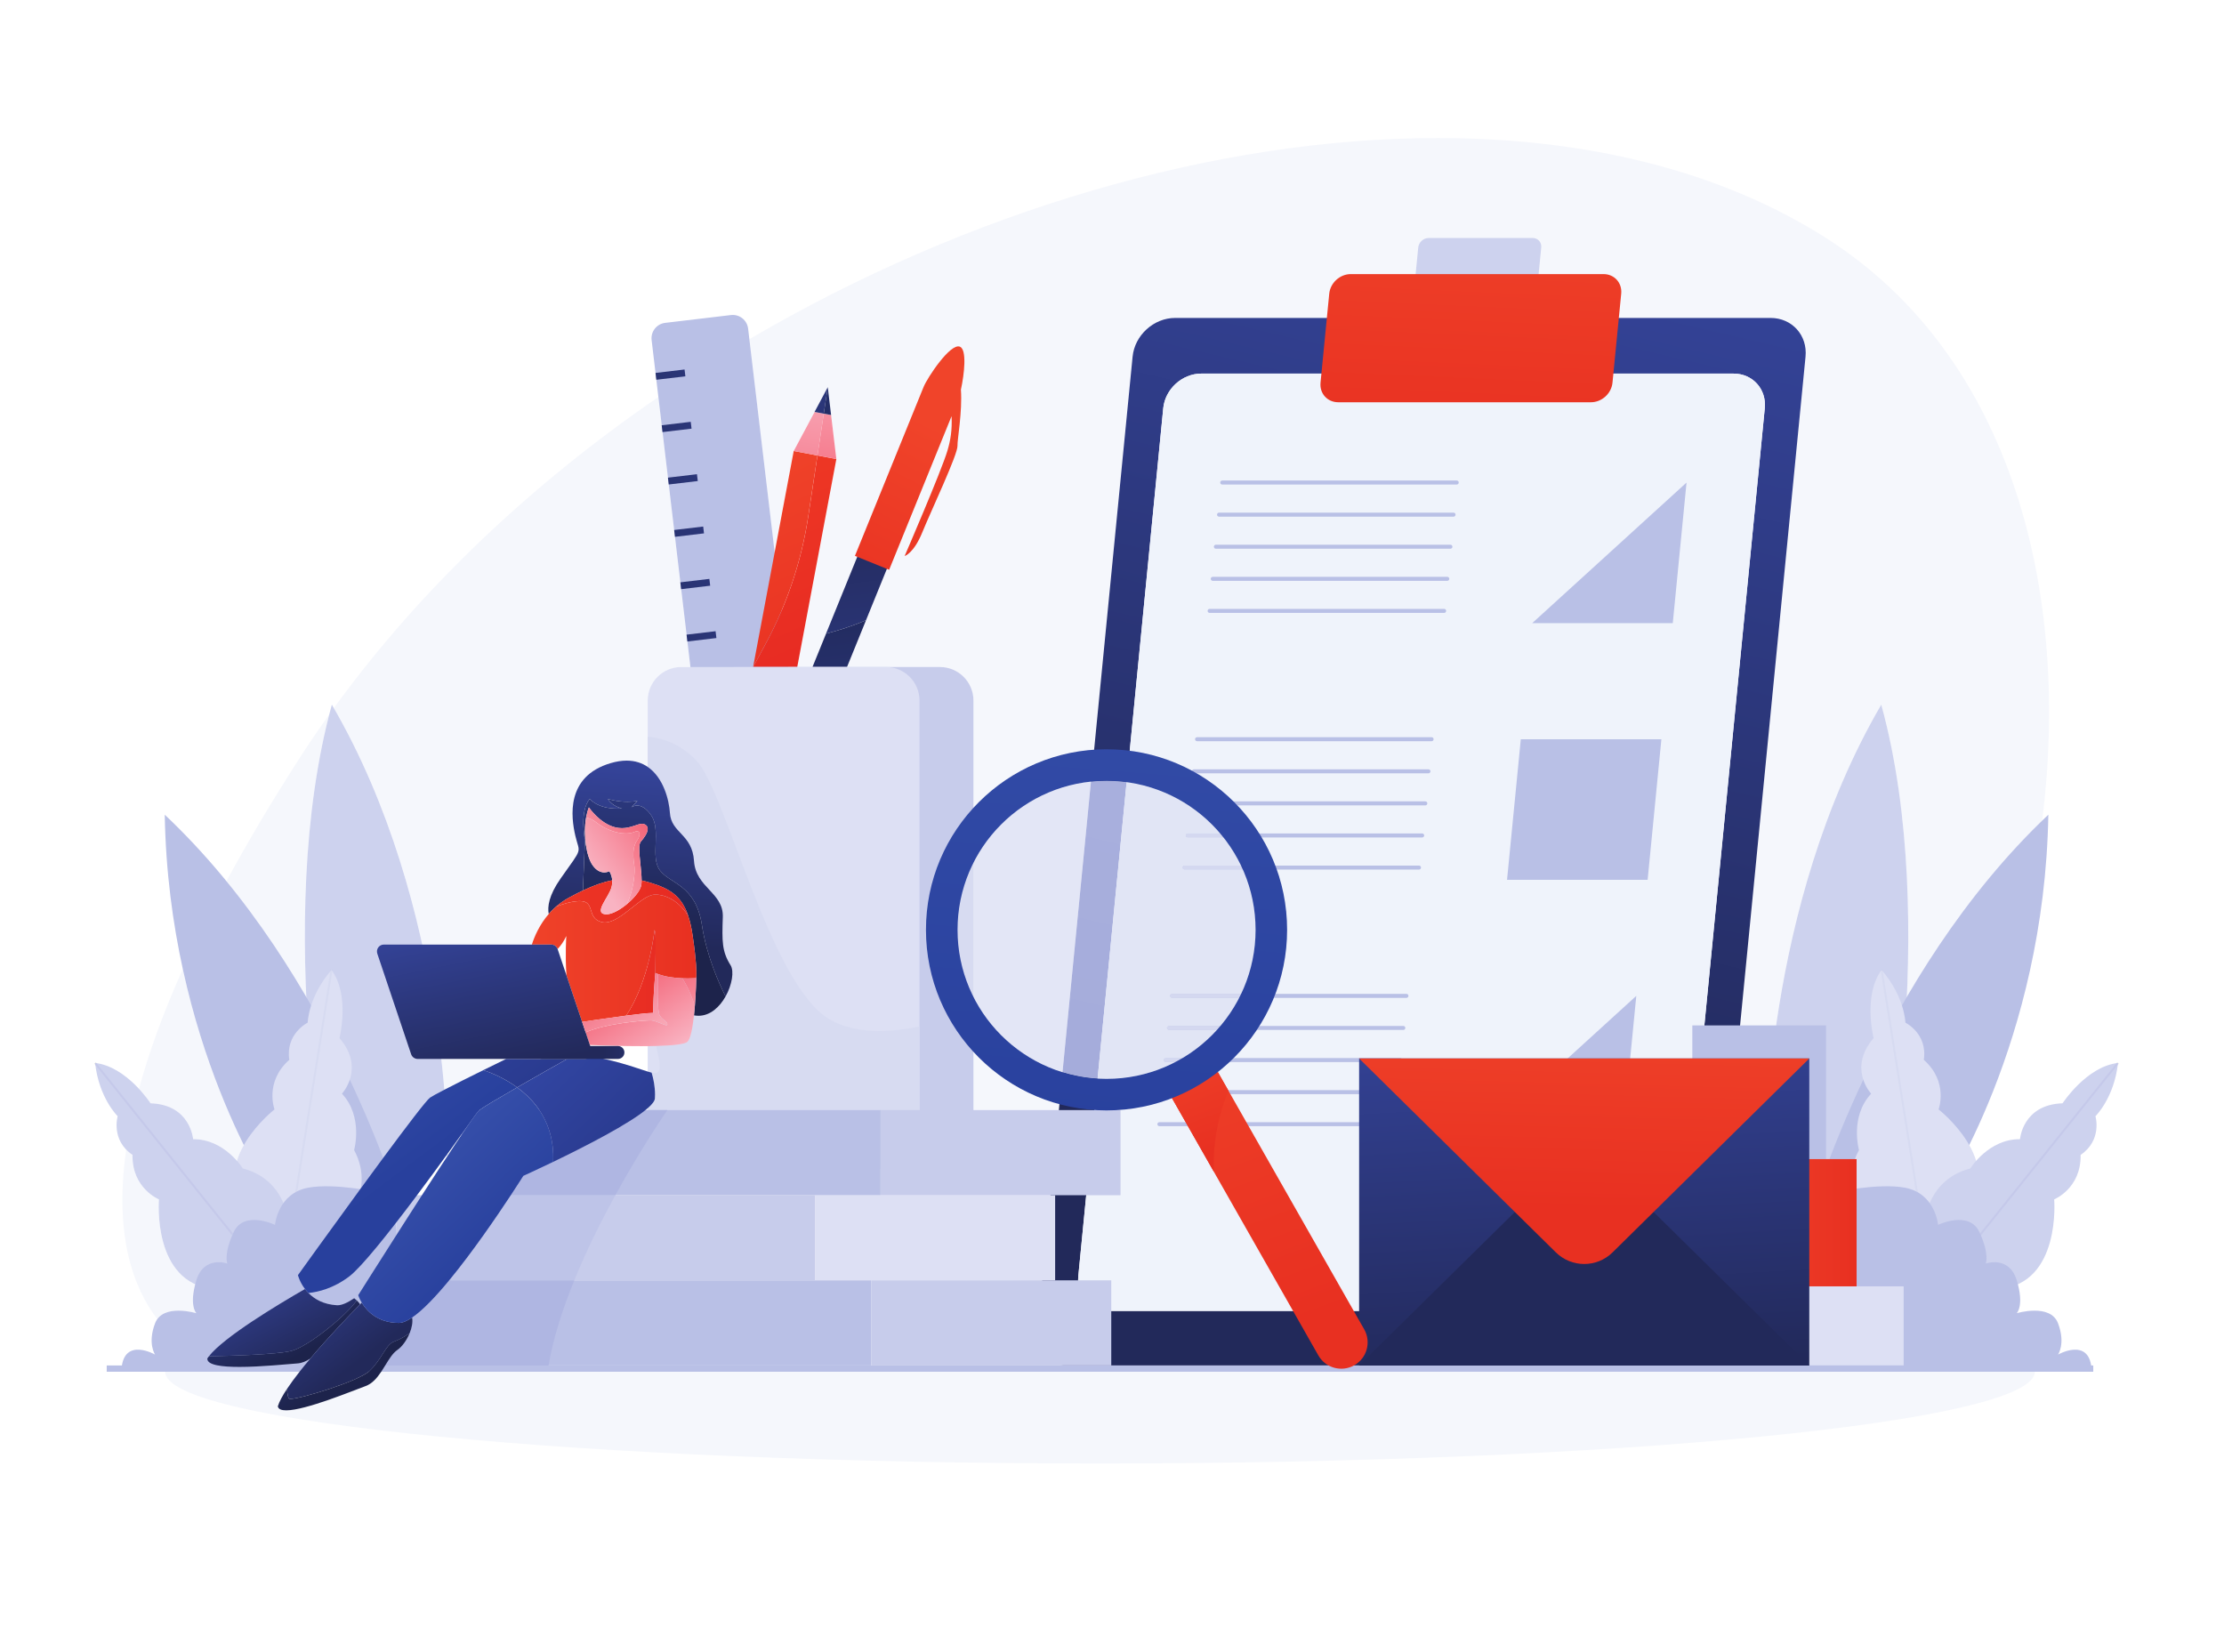 <?xml version="1.0" encoding="UTF-8"?>
<svg width="1176.6pc" height="873.98pc" version="1.1" viewBox="0 0 4981 3699.8" xmlns="http://www.w3.org/2000/svg" xmlns:cc="http://creativecommons.org/ns#" xmlns:dc="http://purl.org/dc/elements/1.1/" xmlns:rdf="http://www.w3.org/1999/02/22-rdf-syntax-ns#" xmlns:xlink="http://www.w3.org/1999/xlink">
<defs>
<clipPath id="bc">
<path d="m3686.2 1454.1h-1311.6c-4.84 1.21-9.45 2.87-13.81 4.93-27.43 12.98-44.58 41.86-41.3 75.42l9.97 101.87 43.48 444.14c23.91-7.39 49.02-12.04 74.97-13.57l-41.33-422.32c-4-40.84 25.86-73.95 66.7-73.95h1137.1c40.84 0 77.19 33.11 81.19 73.95l181.52 1854.4c4 40.84-25.86 73.95-66.7 73.95h-1137.1c-40.84 0-77.19-33.11-81.2-73.95l-78.18-798.75c-14.04 1.89-28.35 2.86-42.9 2.86-11.25 0-22.35-0.58-33.3-1.72l88.86 907.73c4.47 45.69 45.13 82.73 90.83 82.73h1272.1c45.69 0 79.1-37.04 74.62-82.73l-197.76-2020.4-5.31-54.23c-3.23-33.03-25.38-61.53-54.66-74.79-5.19-2.35-10.61-4.23-16.18-5.56"/>
</clipPath>
<linearGradient id="g" x2="1" gradientTransform="matrix(-747.9 -1777.8 -1699.5 399.86 3658.3 3804.3)" gradientUnits="userSpaceOnUse">
<stop stop-color="#344398" offset="0"/>
<stop stop-color="#22295a" offset="1"/>
</linearGradient>
<clipPath id="bb">
<path d="m3501.8 3511.7h-540.04c-23.1 0-39.99 18.72-37.73 41.81l18.61 190.12c2.26 23.1 22.82 41.83 45.91 41.83h540.05c23.11 0 39.99-18.73 37.74-41.83l-18.62-190.12c-2.26-23.09-22.82-41.81-45.92-41.81z"/>
</clipPath>
<linearGradient id="f" x2="1" gradientTransform="matrix(-146.71 -609.21 -603.84 27.442 3331.1 4005.4)" gradientUnits="userSpaceOnUse">
<stop stop-color="#f0442a" offset="0"/>
<stop stop-color="#e83021" offset="1"/>
</linearGradient>
<clipPath id="ba">
<path d="m4069.2 1609.3h-285.64v285.65h285.64z"/>
</clipPath>
<linearGradient id="e" x2="1" gradientTransform="matrix(285.64 0 0 -285.64 3783.5 1752.1)" gradientUnits="userSpaceOnUse">
<stop stop-color="#f0442a" offset="0"/>
<stop stop-color="#e83021" offset="1"/>
</linearGradient>
<clipPath id="az">
<path d="m1567.2 3567.1-62.02-7.36-1.73 14.59 62.02 7.36z"/>
</clipPath>
<linearGradient id="d" x2="1" gradientTransform="matrix(-732.92 -84.498 -84.498 732.92 1947.2 3618.2)" gradientUnits="userSpaceOnUse">
<stop stop-color="#344398" offset="0"/>
<stop stop-color="#22295a" offset="1"/>
</linearGradient>
<clipPath id="da">
<path d="m1580.4 3455.3-62.03-7.36-1.72 14.59 62.01 7.37z"/>
</clipPath>
<linearGradient id="ay" x2="1" gradientTransform="matrix(-732.92 -84.498 -84.498 732.92 1960.1 3506.3)" gradientUnits="userSpaceOnUse">
<stop stop-color="#344398" offset="0"/>
<stop stop-color="#22295a" offset="1"/>
</linearGradient>
<clipPath id="cz">
<path d="m1593.7 3343.4-62.02-7.36-1.73 14.6 62.01 7.35z"/>
</clipPath>
<linearGradient id="ax" x2="1" gradientTransform="matrix(-732.92 -84.498 -84.498 732.92 1973 3394.5)" gradientUnits="userSpaceOnUse">
<stop stop-color="#344398" offset="0"/>
<stop stop-color="#22295a" offset="1"/>
</linearGradient>
<clipPath id="cy">
<path d="m1607 3231.6-62.02-7.37-1.73 14.6 62.02 7.36z"/>
</clipPath>
<linearGradient id="aw" x2="1" gradientTransform="matrix(-732.92 -84.498 -84.498 732.92 1985.9 3282.6)" gradientUnits="userSpaceOnUse">
<stop stop-color="#344398" offset="0"/>
<stop stop-color="#22295a" offset="1"/>
</linearGradient>
<clipPath id="cx">
<path d="m1620.2 3119.8-62.03-7.36-1.73 14.59 62.02 7.36z"/>
</clipPath>
<linearGradient id="av" x2="1" gradientTransform="matrix(-732.92 -84.498 -84.498 732.92 1998.8 3170.7)" gradientUnits="userSpaceOnUse">
<stop stop-color="#344398" offset="0"/>
<stop stop-color="#22295a" offset="1"/>
</linearGradient>
<clipPath id="cw">
<path d="m1633.5 3008-62.02-7.36-1.73 14.59 62.01 7.36z"/>
</clipPath>
<linearGradient id="au" x2="1" gradientTransform="matrix(-732.92 -84.498 -84.498 732.92 2011.7 3058.9)" gradientUnits="userSpaceOnUse">
<stop stop-color="#344398" offset="0"/>
<stop stop-color="#22295a" offset="1"/>
</linearGradient>
<clipPath id="cv">
<path d="m1838.7 2946.1h-0.01l28.98 71.31 79.25 194.97 63.31-25.76-12.56-30.86-44.58-109.68c-32.32-13.75-62.1-22.8-85.42-28.67l-28.97-71.31"/>
</clipPath>
<linearGradient id="at" x2="1" gradientTransform="matrix(-78.519 678.12 678.12 78.519 1910.7 2607.9)" gradientUnits="userSpaceOnUse">
<stop stop-color="#344398" offset="0"/>
<stop stop-color="#22295a" offset="1"/>
</linearGradient>
<clipPath id="cu">
<path d="m2148.5 3418.8c-0.61 12.15 10.63 72.58 7.32 119.85 7.29 33.44 13.16 85.55-2.2 91.79-20.18 8.2-69.35-65.89-77.55-86.07l-146.65-360.86 73.09-29.7 133.36 328.18c1.4-29.9-2.25-51.59-8.92-74-13.15-44.15-91.32-224.72-91.32-224.72s19.32 5.32 37.7 50.54c18.37 45.22 76.1 166.65 75.17 184.99z"/>
</clipPath>
<linearGradient id="as" x2="1" gradientTransform="matrix(-207.5 -413.6 -413.6 207.5 2109.4 3457.8)" gradientUnits="userSpaceOnUse">
<stop stop-color="#f0442a" offset="0"/>
<stop stop-color="#e83021" offset="1"/>
</linearGradient>
<clipPath id="ct">
<path d="m1912.5 2946.1h-73.76l28.97 71.31c23.32 5.87 53.1 14.92 85.42 28.67l-40.63-99.98"/>
</clipPath>
<linearGradient id="ar" x2="1" gradientTransform="matrix(-78.519 678.12 678.12 78.519 1910.7 2607.9)" gradientUnits="userSpaceOnUse">
<stop stop-color="#2d3b86" offset="0"/>
<stop stop-color="#1d234b" offset="1"/>
</linearGradient>
<clipPath id="cs">
<path d="m1711.9 2946.2 46.02 244.78 40.74 216.63 50.69-9.53-19.64-129.94c-14.42-95.46-45.27-187.7-91.16-272.63l-26.65-49.31"/>
</clipPath>
<linearGradient id="aq" x2="1" gradientTransform="matrix(227.05 -522.12 -522.12 -227.05 1585.4 3379.3)" gradientUnits="userSpaceOnUse">
<stop stop-color="#f0442a" offset="0"/>
<stop stop-color="#e83021" offset="1"/>
</linearGradient>
<clipPath id="cr">
<path d="m1889.7 3390.4m-40.34 7.58-50.69 9.53 44.56 83.42 19.62-3.69-13.49-89.26"/>
</clipPath>
<linearGradient id="ap" x2="1" gradientTransform="matrix(-77.441 -501.31 -501.31 77.441 1875.4 3601.2)" gradientUnits="userSpaceOnUse">
<stop stop-color="#f9b3c2" offset="0"/>
<stop stop-color="#f25367" offset="1"/>
</linearGradient>
<clipPath id="cq">
<path d="m1878.5 3484.4-7.09 59.51-0.06-0.12-8.53-56.45-19.62 3.69 28.15 52.76 0.06 0.12 7.09-59.51"/>
</clipPath>
<linearGradient id="ao" x2="1" gradientTransform="matrix(-199.69 -584.86 -584.86 199.69 1968.3 3802.2)" gradientUnits="userSpaceOnUse">
<stop stop-color="#344398" offset="0"/>
<stop stop-color="#22295a" offset="1"/>
</linearGradient>
<clipPath id="cp">
<path d="m1806.2 2946.1h-94.24v0.01l26.65 49.31c45.89 84.93 76.74 177.17 91.16 272.63l19.64 129.94 40.34-7.58-83.55-444.31"/>
</clipPath>
<linearGradient id="an" x2="1" gradientTransform="matrix(227.05 -522.12 -522.12 -227.05 1585.4 3379.3)" gradientUnits="userSpaceOnUse">
<stop stop-color="#ef3924" offset="0"/>
<stop stop-color="#e62923" offset="1"/>
</linearGradient>
<clipPath id="co">
<path d="m1889.7 3390.4-40.34 7.58 13.49 89.26 15.68-2.94 11.17-93.9"/>
</clipPath>
<linearGradient id="am" x2="1" gradientTransform="matrix(-77.441 -501.31 -501.31 77.441 1875.4 3601.2)" gradientUnits="userSpaceOnUse">
<stop stop-color="#f9a7b7" offset="0"/>
<stop stop-color="#f14458" offset="1"/>
</linearGradient>
<clipPath id="cn">
<path d="m1878.5 3484.4-15.68 2.94 8.53 56.45 0.06 0.12 7.09-59.51"/>
</clipPath>
<linearGradient id="al" x2="1" gradientTransform="matrix(-199.69 -584.86 -584.86 199.69 1968.3 3802.2)" gradientUnits="userSpaceOnUse">
<stop stop-color="#2d3b86" offset="0"/>
<stop stop-color="#1d234b" offset="1"/>
</linearGradient>
<clipPath id="cm">
<path d="m546.05 1468.2c0 0.32 0.016 0.65 0.055 0.98 0.945 1.45 2.058 2.96 3.261 4.5 32.004 41.11 146.4 109.9 205.24 143.72 2.16-2.83 4.597-5.7 7.351-8.5 12.602-12.9 31.891-24.47 60.696-26.18 0.464-0.03 0.933-0.04 1.414-0.04 9.57 0 21.75 5.51 35.687 15.01 1.984-1.58 3.828-3.16 5.5-4.72 1.629-1.51 3.086-3.01 4.367-4.51 1.051-1.22 1.922-2.52 2.629-3.88-0.707 1.36-1.578 2.66-2.629 3.88-1.281 1.5-2.738 3-4.367 4.51-23.574-33.39-103.56-98.28-139.26-107.68-30.472-7.97-134.37-10.8-176.62-11.61-1.203-1.54-2.316-3.05-3.261-4.5-0.039-0.33-0.055-0.66-0.055-0.98"/>
</clipPath>
<linearGradient id="ak" x2="1" gradientTransform="matrix(101.03 -189.2 -189.2 -101.03 636.38 1661.6)" gradientUnits="userSpaceOnUse">
<stop stop-color="#344398" offset="0"/>
<stop stop-color="#22295a" offset="1"/>
</linearGradient>
<clipPath id="cl">
<path d="m614.27 1451c-37.394 0-68.238 3.89-68.226 17.24 0 0.32 0.016 0.65 0.055 0.98 0.945 1.45 2.058 2.96 3.261 4.5 42.258 0.81 146.15 3.64 176.62 11.61 35.703 9.4 115.68 74.29 139.26 107.68 1.629-1.51 3.086-3.01 4.367-4.51 1.051-1.22 1.922-2.52 2.629-3.88-21.039-21.44-66.707-68.83-106.44-115.95-8.621-5.62-17.782-9.62-27.727-10.25-19.332-1.25-76.754-7.42-123.8-7.42"/>
</clipPath>
<linearGradient id="aj" x2="1" gradientTransform="matrix(101.03 -189.2 -189.2 -101.03 636.38 1661.6)" gradientUnits="userSpaceOnUse">
<stop stop-color="#2d3b86" offset="0"/>
<stop stop-color="#1d234b" offset="1"/>
</linearGradient>
<clipPath id="ck">
<path d="m696.59 1366.8c3.129 10.08 10.109 22.89 19.672 37.34 7.539 11.37 16.664 23.73 26.722 36.52 3.481 4.43 7.071 8.9 10.75 13.41 3.938 4.82 7.973 9.68 12.071 14.54 39.73 47.12 85.398 94.51 106.44 115.95 1.309 1.34 2.524 2.57 3.637 3.7 10.578-17.54 33.832-43.28 79.246-43.28 7.922 0 17.535 4.15 28.344 11.49 1.816-9.69-0.535-21.77-5.239-33.31-12.558-9.3-26.363-15.43-34.546-18.6-16.547-6.43-25.719-38.58-51.438-62.44-23.898-22.19-146.96-59.45-168.68-59.44-1.652 0-2.718 0.21-3.109 0.67-2.484 2.92-3.645 11.87-4.199 20.79-9.563-14.45-16.543-27.26-19.672-37.34"/>
</clipPath>
<linearGradient id="ai" x2="1" gradientTransform="matrix(152.45 -202.05 -202.05 -152.45 699.04 1650)" gradientUnits="userSpaceOnUse">
<stop stop-color="#344398" offset="0"/>
<stop stop-color="#22295a" offset="1"/>
</linearGradient>
<clipPath id="cj">
<path d="m761.95 1608.9c-2.754 2.8-5.191 5.67-7.351 8.5-11.582 15.22-15.024 29.65-15.024 29.65s65.258 90.95 133.14 183.81c0.433 0.59 0.855 1.17 1.289 1.76 16.023 21.91 32.195 43.93 47.644 64.83 49.875 67.45 92.468 123.49 100.12 128.8 4.12 2.84 15.33 8.95 30.57 16.86 22.36 11.62 53.4 27.13 83.4 41.94 17.16 8.46 33.97 16.71 48.64 23.87-14.67-7.16-31.48-15.41-48.64-23.87 19.72-6.77 46.59-18.31 72.09-36.95-38.4-22.12-72.73-42.39-80.49-48.47-2.57-2.02-9.09-10.55-18.43-23.83v-0.05l-0.34-0.42-0.56-0.82c-0.56-0.77-1.33-1.89-2.31-3.3-26.24-37.03-204.36-287.47-256.65-327.03-33.82-25.59-66.438-33.25-87.098-35.28"/>
</clipPath>
<linearGradient id="ah" x2="1" gradientTransform="matrix(174.53 -233.32 -233.32 -174.53 859.19 2144.7)" gradientUnits="userSpaceOnUse">
<stop stop-color="#354ea9" offset="0"/>
<stop stop-color="#28409d" offset="1"/>
</linearGradient>
<clipPath id="ci">
<path d="m955.12 1545c-45.414 0-68.668 25.74-79.246 43.28-4.816 7.99-7.008 14.27-7.465 15.65l-0.082 0.3s173.84 275.77 237.37 366.98c0.98 1.41 1.75 2.53 2.31 3.3l0.56 0.82 0.34 0.42v0.05c9.34 13.28 15.86 21.81 18.43 23.83 7.76 6.08 42.09 26.35 80.49 48.47 29.41-21.47 57.01-52.33 69.78-96.09 5.44-18.6 8.19-39.52 7.2-63.01-37.03-17.83-63.77-29.87-63.77-29.87s-10.2-16.26-26.75-41.36c-30.34-46.02-82.07-121.79-131.64-181.82l-0.04-0.04c-28.62-34.65-56.5-64.04-79.141-79.42-10.809-7.34-20.422-11.49-28.344-11.49"/>
</clipPath>
<linearGradient id="ag" x2="1" gradientTransform="matrix(170.83 -181.85 -181.85 -170.83 1080.5 1950.8)" gradientUnits="userSpaceOnUse">
<stop stop-color="#354ea9" offset="0"/>
<stop stop-color="#28409d" offset="1"/>
</linearGradient>
<clipPath id="ch">
<path d="m1207.8 2048.1c-25.5 18.64-52.37 30.18-72.09 36.95 17.16 8.46 33.97 16.71 48.64 23.87h130.43c-23.22-13.05-67.26-37.9-106.98-60.82"/>
</clipPath>
<linearGradient id="af" x2="1" gradientTransform="matrix(174.53 -233.32 -233.32 -174.53 859.19 2144.7)" gradientUnits="userSpaceOnUse">
<stop stop-color="#3246a3" offset="0"/>
<stop stop-color="#2a3b90" offset="1"/>
</linearGradient>
<clipPath id="cg">
<path d="m1284.8 1889c0.99 23.49-1.76 44.41-7.2 63.01-12.77 43.76-40.37 74.62-69.78 96.09 39.72 22.92 83.76 47.77 106.98 60.82h37.89c4.94 0 9.18 2.38 11.83 5.94 68.94-12.31 111.69-30.67 130.56-35.32 3.71-12.47 7.29-29.08 7.27-46.73 0-2.77-0.09-5.56-0.28-8.37-0.38-5.5-5.98-12.61-15.35-20.8-37.61-32.85-136.01-82.9-201.92-114.64"/>
</clipPath>
<linearGradient id="ae" x2="1" gradientTransform="matrix(170.83 -181.85 -181.85 -170.83 1080.5 1950.8)" gradientUnits="userSpaceOnUse">
<stop stop-color="#3246a3" offset="0"/>
<stop stop-color="#2a3b90" offset="1"/>
</linearGradient>
<clipPath id="cf">
<path d="m1653.1 2242.4c-12.39 24.38-40.38 85.08-50.45 151.89-13.12 86.8-67.51 88.17-89.58 117.1-22.03 28.93 3.47 86.11-19.29 118.51-11.39 16.23-21.92 20.27-29.59 20.27-7.15 0-11.81-3.51-12.37-3.94l13.03 13.98c-7.18-1.45-14.42-2-21.32-2-22.21 0-40.84 5.74-41.99 6.06 9.65-16.45 30.44-20.23 30.44-20.23-3.65-0.27-7.12-0.4-10.44-0.4-42.32 0-58.61 20.68-58.61 20.68-22.76-26.88-10.25-88.17-10.25-88.17l-4.34-107.54c-9.47-4.46-19.42-9.55-29.99-15.29-10.41-5.67-19.54-12.22-27.6-19.25-5.68-4.97-10.81-10.19-15.45-15.55-2.99 15.1-0.11 39.7 25.61 76.11 48.69 68.88 40.41 51.44 31.24 90.95-9.17 39.48-21.13 126.74 75.31 155.2 12.56 3.71 23.95 5.38 34.27 5.38 18.12 0 32.94-5.14 44.98-13.4 33.78-23.15 45.73-70.83 47.49-98.53 2.74-43.16 47.75-44.7 51.44-102.27 3.68-57.52 63.38-67.63 61.54-119.96-1.84-52.39-1.84-73.51 16.55-102.87 7.97-12.78 3.3-41.92-10.63-66.73"/>
</clipPath>
<linearGradient id="ad" x2="1" gradientTransform="matrix(-22.042 -369.21 -369.21 22.042 1492.6 2723)" gradientUnits="userSpaceOnUse">
<stop stop-color="#344398" offset="0"/>
<stop stop-color="#22295a" offset="1"/>
</linearGradient>
<clipPath id="ce">
<path d="m1595.3 2201.1c-3.15 0-6.38 0.29-9.68 0.91 0.69 6.43 1.3 13 1.82 19.49 2.45 29.91 3.13 58.2 3.22 63.56-0.21-2.57-0.43-3.47-0.43-3.47s0.22 0.9 0.43 3.47l0.04 0.9c0.43 8.49 0.17 31.24-7.8 85.64-2.48 16.88-5.61 31.07-9.69 43.11-13.97 41.79-38.49 57.91-81.26 70.77-6.2 1.86-12.25 3.4-18.23 4.63 0.01 0.26 0.01 0.53 0.01 0.8-0.01 19.37-4.99 48.27-4.99 66.47 0.01 7.25 0.8 12.8 3.02 15.37 6.45 7.41 14.96 18.7 14.97 27.46 0 3.7-1.51 6.95-5.32 9.26-2 1.22-4.16 1.71-6.51 1.71-5.11 0-11.11-2.33-18.23-4.65-7.11-2.33-15.35-4.65-24.92-4.65-4.83 0-10 0.59-15.54 2.07-32.62 8.74-55.12 42.26-55.12 42.26-2.61-6.56-4.54-13.85-5.91-21.56-6.6-37.03 0.47-83.41 14.19-102.44 8.59-11.95 17.81-14.82 24.68-14.82 6.34 0 10.68 2.44 10.68 2.44s5.36-7.36 6.13-19.36c-19.03-3.71-39.29-10.88-62.51-21.84l4.34 107.54s-12.51 61.29 10.25 88.17c0 0 16.29-20.68 58.61-20.68 3.32 0 6.79 0.13 10.44 0.4 0 0-20.79 3.78-30.44 20.23 1.15-0.32 19.78-6.06 41.99-6.06 6.9 0 14.14 0.55 21.32 2l-13.03-13.98c0.56 0.43 5.22 3.94 12.37 3.94 7.67 0 18.2-4.04 29.59-20.27 22.76-32.4-2.74-89.58 19.29-118.51 22.07-28.93 76.46-30.3 89.58-117.1 10.07-66.81 38.06-127.51 50.45-151.89-12.56-22.44-32.66-41.32-57.81-41.32m-5.08 80.49m-85.17 10.11c-0.69 0.29-1.37 0.59-2.04 0.9 0.67-0.3 1.35-0.61 2.04-0.9"/>
</clipPath>
<linearGradient id="ac" x2="1" gradientTransform="matrix(-22.042 -369.21 -369.21 22.042 1492.6 2723)" gradientUnits="userSpaceOnUse">
<stop stop-color="#2d3b86" offset="0"/>
<stop stop-color="#1d234b" offset="1"/>
</linearGradient>
<clipPath id="cd">
<path d="m1512.6 2092.9c0.01 9.82-3.56 24.44-7.91 43.63-10.49-0.28-21.56-0.39-32.77-0.39-16.25 0-32.77 0.24-48.12 0.59 15.35-0.35 31.87-0.59 48.12-0.59 4.96 0 9.89 0.02 14.77 0.07 6.13 0.06 12.16 0.17 18 0.32 4.35-19.19 7.92-33.81 7.91-43.63m-149.39 45.63-0.07 0.18c0.19-0.01 0.38-0.01 0.58-0.02-0.17-0.06-0.34-0.11-0.51-0.16m-16.63 49.47-33.48 99.53c-2.95 44.15-0.25 84.05-0.25 84.05-4.97-11.14-11.58-20.4-18.61-27.99-2.14 5.78-7.62 9.6-13.8 9.6h-41.22c5.81 18.05 16.6 42.87 36.06 65.33 4.64 5.36 9.77 10.58 15.45 15.55 8.06 7.03 17.19 13.58 27.6 19.25 10.57 5.74 20.52 10.83 29.99 15.29 23.22 10.96 43.48 18.13 62.51 21.84-26.79-5.22-56-17.31-92.5-37.13-10.41-5.67-19.54-12.22-27.6-19.25 14.36 5.74 31.59 11.01 48.05 11.91 1.01 0.06 1.99 0.08 2.92 0.08 34.45 0 13.16-36.14 46.67-44.86 2.2-0.58 4.46-0.85 6.77-0.85 33.7 0.01 77.12 57.46 104.84 59.39 1.18 0.08 2.38 0.13 3.6 0.13 21.75 0 49.6-13.16 69.6-45.18-13.97 41.79-38.49 57.91-81.26 70.77-6.2 1.86-12.25 3.4-18.23 4.63 5.98-1.23 12.03-2.77 18.23-4.63 42.77-12.86 67.29-28.98 81.26-70.77 4.08-12.04 7.21-26.23 9.69-43.11 7.97-54.4 8.23-77.15 7.8-85.64l-0.04-0.9c-0.21-2.57-0.43-3.47-0.43-3.47h-0.01c-0.36-0.03-7.42-0.62-17.9-0.62-3.47 0-7.31 0.07-11.41 0.24-15.9 0.59-35.7 2.82-52.16 9.04-1.25 0.46-2.49 0.94-3.7 1.45-0.69 0.29-1.37 0.6-2.04 0.9 0 0 1.63 81.06 0 86.59l-1.63 5.48s-10.88-108.78-60.71-183.27c-40.93-5.3-87.95-12.44-94.06-13.38"/>
</clipPath>
<linearGradient id="ab" x2="1" gradientTransform="matrix(387.36 0 0 -387.36 1203.5 2286)" gradientUnits="userSpaceOnUse">
<stop stop-color="#f0442a" offset="0"/>
<stop stop-color="#e83021" offset="1"/>
</linearGradient>
<clipPath id="cc">
<path d="m1472 2136.2c-16.27 0-32.81 0.24-48.19 0.58-25.26 0.57-47.39 1.44-59.99 1.99-0.03-0.01-0.06-0.02-0.09-0.03-0.2 0.01-0.39 0.01-0.58 0.02l-9.02 26.92c43.71 19.22 122.91 25.51 138.64 25.51 0.83 0 1.48-0.02 1.95-0.05 9.99-0.73 26.27-10.13 31.95-10.13 1.36 0 2.11 0.54 2.03 1.86-0.47 6.9-8.74 7.8-16.07 18.51-6.17 8.96-4.59 69.44-3.9 88.9-1.97 0.72-3.9 1.5-5.74 2.35 0 0-4.33-43.45-4.76-85.42 0.43 41.97 4.76 85.42 4.76 85.42 0.67-0.31 1.35-0.61 2.04-0.9 1.21-0.51 2.45-0.99 3.7-1.45 16.46-6.22 36.26-8.45 52.16-9.04 4.1-0.17 7.94-0.24 11.41-0.24 10.48 0 17.54 0.59 17.9 0.62h0.01s0.22 0.9 0.43 3.47c-0.21-2.57-0.43-3.47-0.43-3.47s-7.16-0.62-17.91-0.62c-3.47 0-7.31 0.07-11.41 0.24 7.59-12.43 19.12-33.78 26.53-59.71-0.52-6.49-1.13-13.06-1.82-19.49-2.82-26.09-7.13-49.77-13.73-56.38-5.71-5.65-33.31-8.18-67.17-9.08-5.84-0.15-11.87-0.25-18-0.31-4.85-0.05-9.76-0.07-14.7-0.07"/>
</clipPath>
<linearGradient id="aa" x2="1" gradientTransform="matrix(-123.99 183.23 183.23 123.99 1533.8 2120.4)" gradientUnits="userSpaceOnUse">
<stop stop-color="#f9b3c2" offset="0"/>
<stop stop-color="#f25367" offset="1"/>
</linearGradient>
<clipPath id="cb">
<path d="m1440.7 2201.4c49.83 74.49 60.71 183.27 60.71 183.27l1.63-5.48c1.63-5.53 0-86.59 0-86.59s-4.33-43.45-4.76-85.42h-0.08-0.02-0.02-0.04-0.03-0.04-0.05-0.03-0.04-0.04-0.05-0.03-0.05-0.02-0.07-0.02-0.04-0.04-0.04-0.05-0.03-0.05-0.04-0.04-0.03-0.06c-0.01 0-0.02-0.01-0.04-0.01h-0.04-0.04-0.04-0.05-0.03-0.05-0.04-0.05-0.06-0.01-0.07c-0.01 0-0.02-0.01-0.03-0.01h-0.15-0.03-0.12c-0.03 0-0.07-0.01-0.1-0.01h-0.04-0.02-0.06-0.05-0.05-0.02c-0.02 0-0.05 0-0.07-0.01h-0.02-0.17-0.02-0.08-0.01c-0.03-0.01-0.05-0.01-0.07-0.01h-0.03c-10.84-0.38-31.89-2.76-54.87-5.73"/>
</clipPath>
<linearGradient id="z" x2="1" gradientTransform="matrix(387.36 0 0 -387.36 1203.5 2286)" gradientUnits="userSpaceOnUse">
<stop stop-color="#ef3924" offset="0"/>
<stop stop-color="#e62923" offset="1"/>
</linearGradient>
<clipPath id="ca">
<path d="m1495.6 2207.2h0.03-0.03m0.1 0.01h0.01-0.01m0.09 0h0.02-0.02m0.19 0h0.02-0.02m0.09 0.01h0.02-0.02m0.07 0h0.05-0.05m0.11 0h0.02-0.02m0.06 0c0.03 0 0.07 0.01 0.1 0.01-0.03 0-0.07-0.01-0.1-0.01m0.22 0.01h0.03-0.03m0.18 0c0.01 0 0.02 0.01 0.03 0.01-0.01 0-0.02-0.01-0.03-0.01m0.1 0.01h0.01-0.01m0.07 0h0.05-0.05m0.09 0h0.05-0.05m0.08 0h0.05-0.05m0.09 0h0.04-0.04m0.08 0c0.02 0 0.03 0.01 0.04 0.01-0.01 0-0.02-0.01-0.04-0.01m0.1 0.01h0.03-0.03m0.07 0h0.04-0.04m0.09 0h0.03-0.03m0.08 0h0.04-0.04m0.08 0h0.04-0.04m0.06 0h0.07-0.07m0.09 0h0.05-0.05m0.08 0h0.05-0.05m0.09 0h0.04-0.04m0.07 0h0.05-0.05m0.09 0h0.03-0.03m0.09 0h0.02-0.02m0.1 0c0.43 41.97 4.76 85.42 4.76 85.42s-4.33-43.45-4.76-85.42"/>
</clipPath>
<linearGradient id="y" x2="1" gradientTransform="matrix(-123.99 183.23 183.23 123.99 1533.8 2120.4)" gradientUnits="userSpaceOnUse">
<stop stop-color="#f9a7b7" offset="0"/>
<stop stop-color="#f14458" offset="1"/>
</linearGradient>
<clipPath id="bz">
<path d="m1502.1 2078.4c-1.78 0-4.11 0.4-6.99 1.11-18.87 4.65-61.62 23.01-130.56 35.32 2.76 3.7 3.81 8.67 2.15 13.56l-2.75 8.1-0.68 2.05c0.17 0.05 0.34 0.1 0.51 0.16 12.6-0.54 34.77-1.39 60.08-1.96 15.35-0.35 31.87-0.59 48.12-0.59 11.21 0 22.28 0.11 32.77 0.39 4.35-19.19 7.92-33.81 7.91-43.63-0.01-8-2.41-12.82-8.72-14.32-0.53-0.13-1.14-0.19-1.84-0.19"/>
</clipPath>
<clipPath id="by">
<path d="m1423.8 2136.8c-25.31 0.57-47.48 1.42-60.08 1.96 0.03 0.01 0.06 0.02 0.09 0.03 12.6-0.55 34.73-1.42 59.99-1.99"/>
</clipPath>
<clipPath id="bx">
<path d="m1423.2 2136.5h-162.22c-7.61 0-13.79-6.17-13.79-13.79s6.18-13.79 13.79-13.79h162.22c7.61 0 13.78 6.17 13.78 13.79s-6.17 13.79-13.78 13.79z"/>
</clipPath>
<linearGradient id="x" x2="1" gradientTransform="matrix(-247.98 -3.674 -3.674 247.98 1640 2127.1)" gradientUnits="userSpaceOnUse">
<stop stop-color="#344398" offset="0"/>
<stop stop-color="#22295a" offset="1"/>
</linearGradient>
<clipPath id="bw">
<path d="m1352.7 2108.9h-357.33c-6.34 0-12 4.08-14.016 10.07l-72.218 214.78c-3.219 9.56 3.898 19.46 14.015 19.46h357.33c6.18 0 11.66-3.82 13.8-9.6l0.17-0.47 18.69-55.59 33.48-99.53 7.54-22.37 9.02-26.92 0.07-0.18 0.68-2.05 2.75-8.1c1.66-4.89 0.61-9.86-2.15-13.56-2.65-3.56-6.89-5.94-11.83-5.94"/>
</clipPath>
<linearGradient id="w" x2="1" gradientTransform="matrix(64.751 -318.24 -318.24 -64.751 1103.4 2400.6)" gradientUnits="userSpaceOnUse">
<stop stop-color="#344398" offset="0"/>
<stop stop-color="#22295a" offset="1"/>
</linearGradient>
<clipPath id="bv">
<path d="m1395.2 2400.4c-2.31 0-4.57 0.27-6.77 0.85-33.51 8.72-12.22 44.86-46.67 44.86-0.93 0-1.91-0.02-2.92-0.08-16.46-0.9-33.69-6.17-48.05-11.91 8.06 7.03 17.19 13.58 27.6 19.25 36.5 19.82 65.71 31.91 92.5 37.13 0.28-4.44-0.06-9.52-1.55-15.1-5.53-20.67-38.1-54.18-13.8-57.39 0.9-0.12 1.82-0.18 2.78-0.18 12.17 0 28.97 9.39 43.56 21.44 15.38 12.72 28.33 28.45 30.81 39.34 0.72 3.13 1.03 7.06 1.06 11.53 5.98-1.23 12.03-2.77 18.23-4.63 42.77-12.86 67.29-28.98 81.26-70.77-20 32.02-47.85 45.18-69.6 45.18-1.22 0-2.42-0.05-3.6-0.13-27.72-1.93-71.14-59.38-104.84-59.39"/>
</clipPath>
<clipPath id="bu">
<path d="m1398.3 2417.8c-0.96 0-1.88 0.06-2.78 0.18-24.3 3.21 8.27 36.72 13.8 57.39 1.49 5.58 1.83 10.66 1.55 15.1-0.77 12-6.13 19.36-6.13 19.36s-4.34-2.44-10.68-2.44c-6.87 0-16.09 2.87-24.68 14.82-13.72 19.03-20.79 65.41-14.19 102.44 1.37 7.71 3.3 15 5.91 21.56 0 0 22.5-33.52 55.12-42.26 5.54-1.48 10.71-2.07 15.54-2.07 9.57 0 17.81 2.32 24.92 4.65 7.12 2.32 13.12 4.65 18.23 4.65 2.35 0 4.51-0.49 6.51-1.71 3.81-2.31 5.32-5.56 5.32-9.26 0 3.7-1.51 6.95-5.32 9.26-2 1.22-4.16 1.71-6.51 1.71-5.11 0-11.11-2.33-18.23-4.65-7.11-2.33-15.35-4.65-24.92-4.65-4.83 0-10 0.59-15.54 2.07-32.62 8.74-55.12 42.26-55.12 42.26-2.61-6.56-4.54-13.85-5.91-21.56 7.12-1.76 15.13-5.06 22.46-11.06 15.05-12.27 40.58-23.14 62.22-23.14 6.71 0 13.04 1.05 18.57 3.42 2.18 0.93 4 1.35 5.49 1.35 7.31 0 6.6-10.04 0.51-18.83-7.37-10.55-11.06-25.72-6.43-53.23 2.45-14.75-1.28-54.05-16.15-83.92-14.59-12.05-31.39-21.44-43.56-21.44"/>
</clipPath>
<linearGradient id="v" x2="1" gradientTransform="matrix(188.75 137.77 137.77 -188.75 1362 2513.8)" gradientUnits="userSpaceOnUse">
<stop stop-color="#f9b3c2" offset="0"/>
<stop stop-color="#f25367" offset="1"/>
</linearGradient>
<clipPath id="bt">
<path d="m1346.6 2188v0.02c6.11 0.94 53.13 8.08 94.06 13.38v-0.01c-40.89-5.29-87.84-12.44-94.06-13.39"/>
</clipPath>
<linearGradient id="u" x2="1" gradientTransform="matrix(387.36 0 0 -387.36 1203.5 2286)" gradientUnits="userSpaceOnUse">
<stop stop-color="#f14f2e" offset="0"/>
<stop stop-color="#eb3520" offset="1"/>
</linearGradient>
<clipPath id="bs">
<path d="m1354.2 2165.7-7.54 22.35c6.22 0.95 53.17 8.1 94.06 13.39-0.01-0.01-0.01-0.02-0.02-0.04 24.96 3.24 47.68 5.81 57.48 5.83h0.01 0.11c0.43 41.97 4.76 85.42 4.76 85.42 1.84-0.85 3.77-1.63 5.74-2.35-0.69-19.46-2.27-79.94 3.9-88.9 7.33-10.71 15.6-11.61 16.07-18.51 0.08-1.32-0.67-1.86-2.03-1.86-5.68 0-21.96 9.4-31.95 10.13-0.47 0.03-1.12 0.05-1.95 0.05-15.73 0-94.93-6.29-138.64-25.51"/>
</clipPath>
<linearGradient id="t" x2="1" gradientTransform="matrix(-123.99 183.23 183.23 123.99 1533.8 2120.4)" gradientUnits="userSpaceOnUse">
<stop stop-color="#fabfcb" offset="0"/>
<stop stop-color="#f3667a" offset="1"/>
</linearGradient>
<clipPath id="br">
<path d="m1440.7 2201.4v0.01c22.98 2.97 44.03 5.35 54.87 5.73-10.85-0.38-31.9-2.77-54.87-5.74m54.9 5.74c0.02 0 0.04 0 0.07 0.01-0.02-0.01-0.05-0.01-0.07-0.01m0.08 0.01h0.08-0.08m0.1 0h0.17-0.17m0.19 0c0.02 0.01 0.05 0.01 0.07 0.01-0.02 0-0.05 0-0.07-0.01m0.09 0.01h0.05-0.05m0.1 0h0.06-0.06m0.08 0h0.04-0.04m0.14 0.01h0.12-0.12m0.15 0h0.15-0.15m0.18 0.01h0.07-0.07m0.08 0h0.06-0.06m0.11 0h0.04-0.04m0.09 0h0.03-0.03m0.08 0h0.04-0.04m0.08 0h0.04-0.04m0.08 0.01h0.06-0.06m0.09 0h0.04-0.04m0.08 0h0.05-0.05m0.08 0h0.05-0.05m0.09 0h0.04-0.04m0.08 0h0.02-0.02m0.09 0h0.02-0.02m0.07 0h0.03-0.03m0.08 0h0.04-0.04m0.08 0h0.03-0.03m0.08 0h0.04-0.04m0.07 0h0.04-0.04m0.05 0h0.01-0.01m0.03 0h0.08-0.08"/>
</clipPath>
<linearGradient id="s" x2="1" gradientTransform="matrix(387.36 0 0 -387.36 1203.5 2286)" gradientUnits="userSpaceOnUse">
<stop stop-color="#f04229" offset="0"/>
<stop stop-color="#e92d22" offset="1"/>
</linearGradient>
<clipPath id="bq">
<path d="m1440.7 2201.4c0.01 0.02 0.01 0.03 0.02 0.04 22.97 2.97 44.02 5.36 54.87 5.74h0.03c0.02 0 0.05 0 0.07 0.01h0.01 0.08 0.02 0.17 0.02c0.02 0.01 0.05 0.01 0.07 0.01h0.02 0.05 0.05 0.06 0.02 0.04c0.03 0 0.07 0.01 0.1 0.01h0.12 0.03 0.15c0.01 0 0.02 0.01 0.03 0.01h0.07 0.01 0.06 0.05 0.04 0.05 0.03 0.05 0.04 0.04 0.04c0.02 0 0.03 0.01 0.04 0.01h0.06 0.03 0.04 0.04 0.05 0.03 0.05 0.04 0.04 0.04 0.02 0.07 0.02 0.05 0.03 0.05 0.04 0.04 0.03 0.05 0.04 0.03 0.04c-9.8-0.02-32.52-2.59-57.48-5.83m57.49 5.83h0.01 0.02 0.08-0.11"/>
</clipPath>
<linearGradient id="r" x2="1" gradientTransform="matrix(-123.99 183.23 183.23 123.99 1533.8 2120.4)" gradientUnits="userSpaceOnUse">
<stop stop-color="#fab6c2" offset="0"/>
<stop stop-color="#f25065" offset="1"/>
</linearGradient>
<clipPath id="bp">
<path d="m1354.2 2165.7-7.54 22.37v-0.02l7.54-22.35"/>
</clipPath>
<linearGradient id="q" x2="1" gradientTransform="matrix(64.751 -318.24 -318.24 -64.751 1103.4 2400.6)" gradientUnits="userSpaceOnUse">
<stop stop-color="#3b4ca7" offset="0"/>
<stop stop-color="#262e6a" offset="1"/>
</linearGradient>
<clipPath id="bo">
<path d="m1587.4 2221.5c-7.41 25.93-18.94 47.28-26.53 59.71 4.1-0.17 7.94-0.24 11.41-0.24 10.75 0 17.91 0.62 17.91 0.62s0.22 0.9 0.43 3.47c-0.09-5.36-0.77-33.65-3.22-63.56"/>
</clipPath>
<clipPath id="bn">
<path d="m824.06 1582.7c-0.481 0-0.95 0.01-1.414 0.04-28.805 1.71-48.094 13.28-60.696 26.18 20.66 2.03 53.278 9.69 87.098 35.28 52.289 39.56 230.41 290 256.65 327.03-63.53-91.21-237.37-366.98-237.37-366.98l0.082-0.3c-17.57-13.29-32.851-21.25-44.355-21.25"/>
</clipPath>
<clipPath id="bm">
<path d="m1313.1 2287.6-18.69 55.59-0.17 0.47c7.03 7.59 13.64 16.85 18.61 27.99 0 0-2.7-39.9 0.25-84.05"/>
</clipPath>
<clipPath id="bl">
<path d="m1441.9 2439.3c14.87 29.87 18.6 69.17 16.15 83.92-4.63 27.51-0.94 42.68 6.43 53.23 6.09 8.79 6.8 18.83-0.51 18.83-1.49 0-3.31-0.42-5.49-1.35-5.53-2.37-11.86-3.42-18.57-3.42-21.64 0-47.17 10.87-62.22 23.14-7.33 6-15.34 9.3-22.46 11.06 1.37 7.71 3.3 15 5.91 21.56 0 0 22.5-33.52 55.12-42.26 5.54-1.48 10.71-2.07 15.54-2.07 9.57 0 17.81 2.32 24.92 4.65 7.12 2.32 13.12 4.65 18.23 4.65 2.35 0 4.51-0.49 6.51-1.71 3.81-2.31 5.32-5.56 5.32-9.26-0.01-8.76-8.52-20.05-14.97-27.46-2.22-2.57-3.01-8.12-3.02-15.37 0-18.2 4.98-47.1 4.99-66.47 0-4.8-0.31-9.01-1.07-12.33-2.48-10.89-15.43-26.62-30.81-39.34"/>
</clipPath>
<linearGradient id="p" x2="1" gradientTransform="matrix(188.75 137.77 137.77 -188.75 1362 2513.8)" gradientUnits="userSpaceOnUse">
<stop stop-color="#f9a7b7" offset="0"/>
<stop stop-color="#f14458" offset="1"/>
</linearGradient>
<clipPath id="bk">
<path d="m714.44 1358.2c-10.172 0-16.773 2.52-17.855 8.65 3.129 10.08 10.109 22.89 19.672 37.34 0.554-8.92 1.715-17.87 4.199-20.79 0.391-0.46 1.457-0.67 3.109-0.67 21.711-0.01 144.78 37.25 168.68 59.44 25.719 23.86 34.891 56.01 51.438 62.44 8.183 3.17 21.988 9.3 34.546 18.6-6.132-15.04-16.203-29.19-26.32-36.04-9.805-6.67-17.601-19.55-25.898-33.05-2.746-4.47-5.551-9.01-8.496-13.41-8.977-13.4-19.301-25.54-33.539-30.69-26.594-9.58-127.91-51.82-169.53-51.82"/>
</clipPath>
<linearGradient id="o" x2="1" gradientTransform="matrix(152.45 -202.05 -202.05 -152.45 699.04 1650)" gradientUnits="userSpaceOnUse">
<stop stop-color="#2d3b86" offset="0"/>
<stop stop-color="#1d234b" offset="1"/>
</linearGradient>
<clipPath id="bj">
<path d="m3968.1 1454.1h-961.62v655.78h961.62z"/>
</clipPath>
<linearGradient id="n" x2="1" gradientTransform="matrix(41.33 -768.74 -768.74 -41.33 3464.4 2209.1)" gradientUnits="userSpaceOnUse">
<stop stop-color="#344398" offset="0"/>
<stop stop-color="#22295a" offset="1"/>
</linearGradient>
<clipPath id="bi">
<path d="m3487.3 1928 480.81-473.92h-961.62z"/>
</clipPath>
<linearGradient id="m" x2="1" gradientTransform="matrix(-99.193 -1149 -1149 99.193 3622.8 3023.5)" gradientUnits="userSpaceOnUse">
<stop stop-color="#344398" offset="0"/>
<stop stop-color="#22295a" offset="1"/>
</linearGradient>
<clipPath id="bh">
<path d="m3426.7 1695.7-420.2 414.18h961.62l-420.19-414.18c-33.63-33.12-87.61-33.12-121.23 0z"/>
</clipPath>
<linearGradient id="l" x2="1" gradientTransform="matrix(-11.509 -468.04 -468.04 11.509 3490.9 2255.3)" gradientUnits="userSpaceOnUse">
<stop stop-color="#f0442a" offset="0"/>
<stop stop-color="#e83021" offset="1"/>
</linearGradient>
<clipPath id="bg">
<path d="m2996.2 1454.5c-27.04-15.34-61.47-5.92-76.85 21.13l-223.09 392.09-106.72 187.6 97.94 55.72 329.81-579.69c15.38-27.05 5.96-61.47-21.09-76.85z"/>
</clipPath>
<linearGradient id="k" x2="1" gradientTransform="matrix(303.1 -810.1 -810.1 -303.1 2593.1 2356.4)" gradientUnits="userSpaceOnUse">
<stop stop-color="#f0442a" offset="0"/>
<stop stop-color="#e83021" offset="1"/>
</linearGradient>
<clipPath id="bf">
<path d="m2447.8 2066.9c-25.95 1.53-51.06 6.18-74.97 13.57l60.77 620.89c10.95 1.14 22.05 1.72 33.3 1.72 14.55 0 28.86-0.97 42.9-2.86l-62-633.32"/>
</clipPath>
<linearGradient id="j" x2="1" gradientTransform="matrix(-747.9 -1777.8 -1699.5 399.86 3658.3 3804.3)" gradientUnits="userSpaceOnUse">
<stop stop-color="#b0b7e2" offset="0"/>
<stop stop-color="#a5acdb" offset="1"/>
</linearGradient>
<clipPath id="be">
<path d="m2696.3 1867.7-106.72 187.6 97.94 55.72 39.94-70.2c-16.46-39.18-34.5-99.91-31.16-173.12z"/>
</clipPath>
<linearGradient id="i" x2="1" gradientTransform="matrix(96.721 -258.51 -258.51 -96.721 2612 2172.3)" gradientUnits="userSpaceOnUse">
<stop stop-color="#f0442a" offset="0"/>
<stop stop-color="#e83021" offset="1"/>
</linearGradient>
<clipPath id="bd">
<path d="m2466.9 2066.3c-175.82 0-318.33 142.55-318.33 318.37 0 175.81 142.51 318.37 318.33 318.37 175.81 0 318.37-142.56 318.37-318.37 0-175.82-142.56-318.37-318.37-318.37zm0 704.12c-213.02 0-385.75-172.69-385.75-385.75s172.73-385.75 385.75-385.75c213.06 0 385.75 172.69 385.75 385.75s-172.69 385.75-385.75 385.75z"/>
</clipPath>
<linearGradient id="h" x2="1" gradientTransform="matrix(-99.193 -1245.4 -1245.4 99.193 2525.7 3122.3)" gradientUnits="userSpaceOnUse">
<stop stop-color="#354ea9" offset="0"/>
<stop stop-color="#28409d" offset="1"/>
</linearGradient>
<linearGradient id="c" x2="1" gradientTransform="matrix(174.53 -233.32 -233.32 -174.53 859.19 2144.7)" gradientUnits="userSpaceOnUse" xlink:href="#af"/>
<linearGradient id="a" x2="1" gradientTransform="matrix(387.36 0 0 -387.36 1203.5 2286)" gradientUnits="userSpaceOnUse" xlink:href="#z"/>
<linearGradient id="b" x2="1" gradientTransform="matrix(-123.99 183.23 183.23 123.99 1533.8 2120.4)" gradientUnits="userSpaceOnUse" xlink:href="#y"/>
</defs>
<g transform="matrix(.035 0 0 -.035 7.086 183.35)">
<g transform="matrix(29.955 0 0 29.955 -3291 -125693)" stroke-width=".033">
<path d="m2452.9 1244.7c-1102.9 0-1997 87.76-1997 196.01h287.06c-10.058-12.79-19.183-25.15-26.722-36.52-9.563-14.45-16.543-27.26-19.672-37.34 1.082-6.13 7.683-8.65 17.855-8.65 41.625 0 142.94 42.24 169.53 51.82 14.238 5.15 24.562 17.29 33.539 30.69h3532.4c0-108.25-894.07-196.01-1997-196.01m1992.4 209.42h-759.14c5.57 1.33 10.99 3.21 16.18 5.56 82.18 20.78 160.18 59.37 232.78 112.38 291.41-31.66 479.04-72.69 510.18-117.94m-2070.8 0h-410.05v7.15l396.24-2.22c4.36-2.06 8.97-3.72 13.81-4.93" fill="#f5f7fc"/>
<path d="m439.17 1553.1c-49.875 65.08-93.012 176.46-66.504 361.99 3.797-3.93 8.258-7.71 13.496-11.26-1.379-71.64 56.484-95.05 56.484-95.05s-11.902-140.71 77.489-181.32c-12.36-47.04 2.418-61.82 2.418-61.82s-18.032 5.48-38.09 5.48c-16.817 0-35.059-3.85-45.293-18.02m3495.9 18.9c-54.13 5.88-111.86 11.44-172.81 16.64l197.76 2020.4c4.48 45.69-28.93 82.73-74.62 82.73h-1272.1c-45.7 0-86.36-37.04-90.83-82.73l-88.86-907.73c-109.95-11.43-203.26-78.83-250.97-173.21v346.26c0 39.63-32.12 71.75-71.75 71.75h-198.42l40.62 99.98 44.58 109.68 12.56 30.86-63.31 25.76-79.25-194.97-28.98-71.31h-32.55l83.55 444.31-11.17 93.9-7.09 59.51-0.06-0.12-28.15-52.76-44.56-83.42-40.74-216.63-54.06 455.48c467.82 274.42 997.45 429.76 1470.6 429.76 312.42 0 600.19-67.69 829.43-213.54 400-254.48 522.5-760.61 461.77-1244.6-119.92-116.21-215.36-250.2-289.19-376.65 8.78 195.29 0.61 423.36-54.68 624.35-252.18-431.65-247.11-962.16-247.11-962.16l117.72-60.17c-14.68-41.95-21.63-66.5-21.63-66.5l102.91 15.04c15.72-30.4 37.69-48.82 37.69-48.82s0.53-0.29 1.53-0.81c-54.58-66.26-114.18-123.85-177.84-170.32m-1970.6 58.74v5.14h-901.85l0.04 0.04h781.97v181.82h139.64v57.5h126.64c39.63 0 71.75 32.12 71.75 71.75v294.24c38.63-76.42 107.15-135.15 190.2-160.81l-43.48-444.14c-125.1-0.75-247.08-2.63-364.91-5.54m-1355.2 260.48c-16.332 18.52-48.187 46.18-92.757 46.18h-0.809s-5.516 73.89-90.93 76.65c0 0-9.129 14.09-24.785 30.92 20.453 75.42 50.801 160.37 93.625 255.99 35.703-163.5 89.223-292.68 130.39-376.18-5.938-10.5-11.082-21.77-14.735-33.56m877.5 108.38h-4.79c1.69 1.36 3.29 2.7 4.79 4.01v-4.01m-434.39 43.48c-1.71 20.22-3.84 42.22-6.52 65.81h138.56c-14.67-7.16-31.48-15.41-48.64-23.87-30-14.81-61.04-30.32-83.4-41.94m419.62 93.07c-16.25 0-32.77 0.24-48.12 0.59 15.38-0.34 31.92-0.58 48.19-0.58 4.94 0 9.85 0.02 14.7 0.07v-0.01c-4.88-0.05-9.81-0.07-14.77-0.07m-714.61 105.24c-47.614 81.54-104.22 166.22-170.59 247.26 43.101 79.61 93.73 165.35 152.81 257.51 21.414 33.4 43.774 66.38 66.918 98.77-50.289-195.81-57.617-414.97-49.14-603.54m481.91 111.81h-234.06c-35.153 158.7-93.184 339.03-188.95 505.27 186.39 257.02 425.77 481 693.24 664.49l68.47-576.87h-19.48c-39.6 0-71.75-32.09-71.75-71.74v-141.58c-12.04 8.26-26.86 13.4-44.98 13.4-10.32 0-21.71-1.67-34.27-5.38-96.44-28.46-84.48-115.72-75.31-155.2 9.17-39.51 17.45-22.07-31.24-90.95-25.72-36.41-28.6-61.01-25.61-76.11-19.46-22.46-30.25-47.28-36.06-65.33" fill="#f5f7fc"/>
<path d="m2360.7 1459-396.24 2.22v169.53c117.83 2.91 239.81 4.79 364.91 5.54l-9.97-101.87c-3.28-33.56 13.87-62.44 41.3-75.42m1341.6 0.63c29.28 13.26 51.43 41.76 54.66 74.79l5.31 54.23c60.95-5.2 118.68-10.76 172.81-16.64-72.6-53.01-150.6-91.6-232.78-112.38" fill="#eceff9"/>
<path d="m3362 3708.3h-221.98c-11.25 0-19.49 9.13-18.38 20.38l11.11 113.55c1.1 11.25 11.11 20.37 22.37 20.37h221.99c11.25 0 19.48-9.12 18.38-20.37l-11.12-113.55c-1.1-11.25-11.11-20.38-22.37-20.38" fill="#cdd2ee"/>
<g stroke-width=".033">
<g clip-path="url(#bc)" stroke-width=".033">
<path d="m3686.2 1454.1h-1311.6c-4.84 1.21-9.45 2.87-13.81 4.93-27.43 12.98-44.58 41.86-41.3 75.42l9.97 101.87 43.48 444.14c23.91-7.39 49.02-12.04 74.97-13.57l-41.33-422.32c-4-40.84 25.86-73.95 66.7-73.95h1137.1c40.84 0 77.19 33.11 81.19 73.95l181.52 1854.4c4 40.84-25.86 73.95-66.7 73.95h-1137.1c-40.84 0-77.19-33.11-81.2-73.95l-78.18-798.75c-14.04 1.89-28.35 2.86-42.9 2.86-11.25 0-22.35-0.58-33.3-1.72l88.86 907.73c4.47 45.69 45.13 82.73 90.83 82.73h1272.1c45.69 0 79.1-37.04 74.62-82.73l-197.76-2020.4-5.31-54.23c-3.23-33.03-25.38-61.53-54.66-74.79-5.19-2.35-10.61-4.23-16.18-5.56" fill="url(#g)"/>
</g>
</g>
<path d="m3610.3 1570.6h-1137.1c-40.84 0-70.7 33.11-66.7 73.95l181.51 1854.4c4.01 40.84 40.36 73.95 81.2 73.95h1137.1c40.84 0 70.7-33.11 66.7-73.95l-181.52-1854.4c-4-40.84-40.35-73.95-81.19-73.95" fill="#eff3fb"/>
<g stroke-width=".033">
<g clip-path="url(#bb)" stroke-width=".033">
<path d="m3501.8 3511.7h-540.04c-23.1 0-39.99 18.72-37.73 41.81l18.61 190.12c2.26 23.1 22.82 41.83 45.91 41.83h540.05c23.11 0 39.99-18.73 37.74-41.83l-18.62-190.12c-2.26-23.09-22.82-41.81-45.92-41.81" fill="url(#f)"/>
</g>
</g>
<path d="m3676.5 3039.8h-300.33l164.86 150.16 164.87 150.17-29.4-300.33" fill="#b9c0e6"/>
<path d="m2714 3335.9h500.99c2.36 0 4.28 1.92 4.28 4.29s-1.92 4.28-4.28 4.28h-500.99c-2.37 0-4.29-1.91-4.29-4.28s1.92-4.29 4.29-4.29" fill="#b9c0e6"/>
<path d="m2707.2 3267.3h500.99c2.37 0 4.28 1.92 4.28 4.29s-1.91 4.28-4.28 4.28h-500.99c-2.37 0-4.28-1.91-4.28-4.28s1.91-4.29 4.28-4.29" fill="#b9c0e6"/>
<path d="m2700.5 3198.8h500.99c2.37 0 4.29 1.92 4.29 4.28 0 2.37-1.92 4.29-4.29 4.29h-500.99c-2.36 0-4.28-1.92-4.28-4.29 0-2.36 1.92-4.28 4.28-4.28" fill="#b9c0e6"/>
<path d="m2693.8 3130.2h500.99c2.37 0 4.29 1.92 4.29 4.28 0 2.37-1.92 4.29-4.29 4.29h-500.99c-2.36 0-4.28-1.92-4.28-4.29 0-2.36 1.92-4.28 4.28-4.28" fill="#b9c0e6"/>
<path d="m2687.1 3061.7h500.98c2.37 0 4.29 1.92 4.29 4.28 0 2.37-1.92 4.29-4.29 4.29h-500.98c-2.37 0-4.29-1.92-4.29-4.29 0-2.36 1.92-4.28 4.29-4.28" fill="#b9c0e6"/>
<path d="m3622.8 2491.5h-300.33l29.4 300.33h300.33l-29.4-300.33" fill="#b9c0e6"/>
<path d="m2660.3 2787.6h500.99c2.36 0 4.28 1.91 4.28 4.28s-1.92 4.29-4.28 4.29h-500.99c-2.37 0-4.29-1.92-4.29-4.29s1.92-4.28 4.29-4.28" fill="#b9c0e6"/>
<path d="m2653.6 2719h500.99c2.36 0 4.28 1.91 4.28 4.28s-1.92 4.29-4.28 4.29h-500.99c-2.37 0-4.29-1.92-4.29-4.29s1.92-4.28 4.29-4.28" fill="#b9c0e6"/>
<path d="m2646.9 2650.5h500.99c2.36 0 4.28 1.91 4.28 4.28s-1.92 4.29-4.28 4.29h-500.99c-2.37 0-4.29-1.92-4.29-4.29s1.92-4.28 4.29-4.28" fill="#b9c0e6"/>
<path d="m2640.2 2582h500.99c2.37 0 4.28 1.92 4.28 4.29 0 2.36-1.91 4.28-4.28 4.28h-500.99c-2.36 0-4.28-1.92-4.28-4.28 0-2.37 1.92-4.29 4.28-4.29" fill="#b9c0e6"/>
<path d="m2633.4 2513.4h500.99c2.37 0 4.29 1.92 4.29 4.29 0 2.36-1.92 4.28-4.29 4.28h-500.99c-2.36 0-4.28-1.92-4.28-4.28 0-2.37 1.92-4.29 4.28-4.29" fill="#b9c0e6"/>
<path d="m3569.2 1943.3h-300.35l164.88 150.16 164.86 150.18-29.39-300.34" fill="#b9c0e6"/>
<path d="m2606.6 2239.3h500.98c2.37 0 4.29 1.92 4.29 4.29s-1.92 4.29-4.29 4.29h-500.98c-2.37 0-4.29-1.92-4.29-4.29s1.92-4.29 4.29-4.29" fill="#b9c0e6"/>
<path d="m2599.9 2170.8h500.98c2.37 0 4.29 1.92 4.29 4.29 0 2.36-1.92 4.28-4.29 4.28h-500.98c-2.37 0-4.29-1.92-4.29-4.28 0-2.37 1.92-4.29 4.29-4.29" fill="#b9c0e6"/>
<path d="m2593.2 2102.2h500.99c2.36 0 4.28 1.92 4.28 4.29s-1.92 4.29-4.28 4.29h-500.99c-2.37 0-4.29-1.92-4.29-4.29s1.92-4.29 4.29-4.29" fill="#b9c0e6"/>
<path d="m2586.5 2033.7h500.99c2.36 0 4.28 1.92 4.28 4.29 0 2.36-1.92 4.28-4.28 4.28h-500.99c-2.37 0-4.29-1.92-4.29-4.28 0-2.37 1.92-4.29 4.29-4.29" fill="#b9c0e6"/>
<path d="m2579.8 1965.2h500.99c2.36 0 4.28 1.92 4.28 4.29s-1.92 4.29-4.28 4.29h-500.99c-2.37 0-4.28-1.92-4.28-4.29s1.91-4.29 4.28-4.29" fill="#b9c0e6"/>
<path d="m4122.6 1776.9s128.65 618.54-0.73 1088.8c-252.18-431.65-247.11-962.16-247.11-962.16l247.84-126.67" fill="#cdd2ee"/>
<path d="m4250.1 1817.8s220.43 325.15 228.69 812.84c-363.5-343.19-508-853.67-508-853.67l279.31 40.83" fill="#b9c0e6"/>
<path d="m4111.4 1743.2s-88.78 74.4-37.12 171.06c0 0-20.16 71.08 25.98 120.36 0 0-50.58 54.15 5.31 118.8 0 0-23.27 90.82 16.98 145.52 49.65-57.04 50.91-112.56 50.91-112.56s47.75-23.42 39.28-79.33c53.59-47.56 31.57-105.98 31.57-105.98s141.93-110.29 61.36-215.91c-80.56-105.62-194.27-41.96-194.27-41.96" fill="#dde0f4"/>
<path d="m4125.2 2295.8c-0.87 1.04-1.76 2.07-2.67 3.11l2.12 0.34 0.55-3.45m-4.44 0.62-0.34 2.16 2.11 0.33c-0.6-0.82-1.19-1.65-1.77-2.49" fill="#c5c9ea"/>
<path d="m4209.4 1739.4-88.59 557.03c0.58 0.84 1.17 1.67 1.77 2.49 0.91-1.04 1.8-2.07 2.67-3.11l86.99-546.94c-0.33-3.5-0.52-6.57-0.61-9.12l-2.23-0.35" fill="#d7dbf1"/>
<path d="m4211.6 1731.7s-5.52 115.69 100.56 143.26c0 0 38.58 63.02 106.09 62.51 0 0 5.51 73.89 90.93 76.65 0 0 50.96 78.68 118.47 86.18-8.26-75.16-48.22-113.73-48.22-113.73s15.16-50.98-31.68-82.67c1.38-71.64-56.48-95.05-56.48-95.05s15.15-179.11-117.11-191.5c-132.26-12.4-162.56 114.35-162.56 114.35" fill="#cdd2ee"/>
<path d="m4627.1 2096.2c0.17 1.33 0.32 2.67 0.47 4.02l1.68-1.34-2.15-2.68m-2.59 3.63 1.39 1.73 1.67-1.34c-1.02-0.11-2.04-0.24-3.06-0.39" fill="#dfdedc"/>
<path d="m4273.8 1655.7-3.35 2.68 354.05 441.47c1.02 0.15 2.04 0.28 3.06 0.39-0.15-1.35-0.3-2.69-0.47-4.02l-353.29-440.52" fill="#c5c9ea"/>
<path d="m3992.5 1817.8s2.56 0.64 7.16 1.67c25.93 5.88 116.34 24.63 172.25 14.45 65.81-11.97 71.32-79.48 71.32-79.48s66.13 31.69 88.17-15.16c22.04-46.83 13.78-67.5 13.78-67.5s49.6 17.94 66.12-35.8c16.54-53.75 0-70.28 0-70.28s71.65 21.78 88.18-21.48c16.53-43.27 0-66.89 0-66.89s66.13 37.78 71.64-29.92h-621.34l42.72 370.39" fill="#b9c0e6"/>
<path d="m4003.9 1894.9h-285.64v285.63h285.64v-285.63" fill="#b9c0e6"/>
<g stroke-width=".033">
<g clip-path="url(#ba)" stroke-width=".033">
<path d="m4069.2 1609.3h-285.64v285.65h285.64v-285.65" fill="url(#e)"/>
</g>
</g>
<path d="m4169.7 1454.1h-285.64v168.99h285.64v-168.99" fill="#dde0f4"/>
<path d="m811.3 1776.9s-128.64 618.54 0.73 1088.8c252.18-431.65 247.11-962.16 247.11-962.16l-247.84-126.67" fill="#cdd2ee"/>
<path d="m683.74 1817.8s-220.43 325.15-228.7 812.84c363.5-343.19 508.01-853.67 508.01-853.67l-279.31 40.83" fill="#b9c0e6"/>
<path d="m822.45 1743.2s88.774 74.4 37.113 171.06c0 0 20.164 71.08-25.976 120.36 0 0 50.578 54.15-5.313 118.8 0 0 23.274 90.82-16.98 145.52-49.645-57.04-50.91-112.56-50.91-112.56s-47.742-23.42-39.274-79.33c-53.593-47.56-31.578-105.98-31.578-105.98s-141.92-110.29-61.355-215.91c80.558-105.62 194.27-41.96 194.27-41.96" fill="#dde0f4"/>
<path d="m808.63 2295.8 0.551 3.45 2.117-0.34c-0.906-1.04-1.793-2.07-2.668-3.11m4.441 0.62c-0.578 0.84-1.172 1.67-1.773 2.49l2.113-0.33-0.34-2.16" fill="#c5c9ea"/>
<path d="m733.55 1823.7 75.078 472.09c0.875 1.04 1.762 2.07 2.668 3.11 0.601-0.82 1.195-1.65 1.773-2.49l-74.777-470.18c-1.633-0.8-3.219-1.65-4.742-2.53" fill="#d7dbf1"/>
<path d="m722.32 1731.7s5.512 115.69-100.57 143.26c0 0-38.574 63.02-106.08 62.51 0 0-5.516 73.89-90.93 76.65 0 0-50.972 78.68-118.48 86.18 8.265-75.16 48.215-113.73 48.215-113.73s-15.149-50.98 31.691-82.67c-1.379-71.64 56.484-95.05 56.484-95.05s-15.156-179.11 117.11-191.5c132.25-12.4 162.56 114.35 162.56 114.35" fill="#cdd2ee"/>
<path d="m306.73 2096.2-2.148 2.68 3.344 2.68 1.386-1.73c-1.015 0.15-2.039 0.28-3.058 0.39 0.148-1.35 0.305-2.69 0.476-4.02" fill="#dfdedc"/>
<path d="m599.07 1731.7-292.34 364.52c-0.171 1.33-0.328 2.67-0.476 4.02 1.019-0.11 2.043-0.24 3.058-0.39l291.7-363.72c-0.68-1.51-1.329-2.98-1.95-4.43" fill="#c5c9ea"/>
<path d="m941.37 1817.8s-2.57 0.64-7.168 1.67c-25.933 5.88-116.34 24.63-172.25 14.45-65.808-11.97-71.316-79.48-71.316-79.48s-66.129 31.69-88.176-15.15c-22.039-46.84-13.773-67.5-13.773-67.5s-49.598 17.93-66.129-35.81c-16.532-53.75 0-70.28 0-70.28s-71.641 21.78-88.172-21.48c-16.535-43.27 0-66.89 0-66.89s-66.129 37.79-71.641-29.92h621.34l-42.715 370.39" fill="#b9c0e6"/>
<path d="m331.06 1440.7h4243.7v13.41h-4243.7z" fill="#b9c0e6"/>
<path d="m1811.3 2461.2-140.46-16.67c-18.13-2.15-34.58 10.8-36.73 28.93l-139.01 1171.1c-2.14 18.13 10.81 34.57 28.95 36.73l140.45 16.67c18.13 2.15 34.58-10.8 36.73-28.94l139-1171.1c2.15-18.13-10.8-34.57-28.93-36.73" fill="#b9c0e6"/>
<g stroke-width=".033">
<g clip-path="url(#az)">
<path d="m1567.2 3567.1-62.02-7.36-1.73 14.59 62.02 7.36 1.73-14.59" fill="url(#d)"/>
</g>
<g clip-path="url(#da)">
<path d="m1580.4 3455.3-62.03-7.36-1.72 14.59 62.01 7.37 1.74-14.6" fill="url(#ay)"/>
</g>
<g clip-path="url(#cz)">
<path d="m1593.7 3343.4-62.02-7.36-1.73 14.6 62.01 7.35 1.74-14.59" fill="url(#ax)"/>
</g>
<g clip-path="url(#cy)">
<path d="m1607 3231.6-62.02-7.37-1.73 14.6 62.02 7.36 1.73-14.59" fill="url(#aw)"/>
</g>
<g clip-path="url(#cx)">
<path d="m1620.2 3119.8-62.03-7.36-1.73 14.59 62.02 7.36 1.74-14.59" fill="url(#av)"/>
</g>
<g clip-path="url(#cw)">
<path d="m1633.5 3008-62.02-7.36-1.73 14.59 62.01 7.36 1.74-14.59" fill="url(#au)"/>
</g>
<g clip-path="url(#cv)">
<path d="m1838.7 2946.1h-0.01l28.98 71.31 79.25 194.97 63.31-25.76-12.56-30.86-44.58-109.68c-32.32-13.75-62.1-22.8-85.42-28.67l-28.97-71.31" fill="url(#at)"/>
</g>
<g clip-path="url(#cu)">
<path d="m2148.5 3418.8c-0.61 12.15 10.63 72.58 7.32 119.85 7.29 33.44 13.16 85.55-2.2 91.79-20.18 8.2-69.35-65.89-77.55-86.07l-146.65-360.86 73.09-29.7 133.36 328.18c1.4-29.9-2.25-51.59-8.92-74-13.15-44.15-91.32-224.72-91.32-224.72s19.32 5.32 37.7 50.54c18.37 45.22 76.1 166.65 75.17 184.99" fill="url(#as)"/>
</g>
</g>
<path d="m1912.5 2946.1h-0.01l40.63 99.98-40.62-99.98" fill="#d7d8e3"/>
<g stroke-width=".033">
<g clip-path="url(#ct)">
<path d="m1912.5 2946.1h-73.76l28.97 71.31c23.32 5.87 53.1 14.92 85.42 28.67l-40.63-99.98" fill="url(#ar)"/>
</g>
<g clip-path="url(#cs)">
<path d="m1711.9 2946.2 46.02 244.78 40.74 216.63 50.69-9.53-19.64-129.94c-14.42-95.46-45.27-187.7-91.16-272.63l-26.65-49.31" fill="url(#aq)"/>
</g>
<g clip-path="url(#cr)">
<path d="m1889.7 3390.4m-40.34 7.58-50.69 9.53 44.56 83.42 19.62-3.69-13.49-89.26" fill="url(#ap)"/>
</g>
<g clip-path="url(#cq)">
<path d="m1878.5 3484.4-7.09 59.51-0.06-0.12-8.53-56.45-19.62 3.69 28.15 52.76 0.06 0.12 7.09-59.51" fill="url(#ao)"/>
</g>
</g>
<path d="m1711.9 2946.1v0.01-0.01" fill="#afb6e2"/>
<g stroke-width=".033">
<g clip-path="url(#cp)">
<path d="m1806.2 2946.1h-94.24v0.01l26.65 49.31c45.89 84.93 76.74 177.17 91.16 272.63l19.64 129.94 40.34-7.58-83.55-444.31" fill="url(#an)"/>
</g>
<g clip-path="url(#co)">
<path d="m1889.7 3390.4-40.34 7.58 13.49 89.26 15.68-2.94 11.17-93.9" fill="url(#am)"/>
</g>
<g clip-path="url(#cn)">
<path d="m1878.5 3484.4-15.68 2.94 8.53 56.45 0.06 0.12 7.09-59.51" fill="url(#al)"/>
</g>
</g>
<path d="m2110.9 1875.3h-437.21c-39.63 0-71.76 32.12-71.76 71.75v927.37c0 39.63 32.13 71.75 71.76 71.75h437.21c39.63 0 71.75-32.12 71.75-71.75v-927.37c0-39.63-32.12-71.75-71.75-71.75" fill="#c7cceb"/>
<path d="m2067.4 2874.4v-927.34c0-39.65-32.14-71.75-71.75-71.75h-437.22c-39.6 0-71.75 32.1-71.75 71.75v927.34c0 39.65 32.15 71.74 71.75 71.74h437.22c39.61 0 71.75-32.09 71.75-71.74" fill="#dde0f4"/>
<path d="m1995.7 1875.3h-11.44v124.34h-497.53v4.01c9.37 8.19 14.97 15.3 15.35 20.8 0.19 2.81 0.28 5.6 0.28 8.37 0.02 17.65-3.56 34.26-7.27 46.73 2.88-0.71 5.21-1.11 6.99-1.11 0.7 0 1.31 0.06 1.84 0.19 6.31 1.5 8.71 6.32 8.72 14.32 0.01 9.82-3.56 24.44-7.91 43.63 33.86 0.9 61.46 3.43 67.17 9.08 6.6 6.61 10.91 30.29 13.73 56.38 3.3-0.62 6.53-0.91 9.68-0.91 25.15 0 45.25 18.88 57.81 41.32 13.93 24.81 18.6 53.95 10.63 66.73-18.39 29.36-18.39 50.48-16.55 102.87 1.84 52.33-57.86 62.44-61.54 119.96-3.69 57.57-48.7 59.11-51.44 102.27-1.76 27.7-13.71 75.38-47.49 98.53v64.43c27.51-2.23 67.81-12.86 104.11-51.05 62.79-65.96 155.07-471.94 281.6-550.89 31.1-19.41 69.14-26.74 108.84-26.74 28.52 0 57.9 3.79 86.17 9.59v-231.1c0-39.65-32.14-71.75-71.75-71.75m-508.97 260.96v0.01c6.13 0.06 12.16 0.16 18 0.31-5.84-0.15-11.87-0.26-18-0.32m11.41 70.95h0.01-0.01" fill="#d7dbf1"/>
<path d="m949.12 1636h895.5v181.82h-895.5z" fill="#c7cceb"/>
<path d="m2357.1 1635.9h-512.49v181.86h512.49v-181.86" fill="#dde0f4"/>
<path d="m891.77 1454.1h1072.7v181.82h-1072.7z" fill="#b9c0e6"/>
<path d="m2477 1454.1h-512.49v181.85h512.49v-181.85" fill="#c7cceb"/>
<path d="m1088.8 1817.8h895.49v181.86h-895.49z" fill="#b9c0e6"/>
<path d="m2496.8 1817.8h-512.49v181.85h512.49v-181.85" fill="#c7cceb"/>
<path d="m1274.9 1454.1h-348.9c8.297 13.5 16.093 26.38 25.898 33.05 10.117 6.85 20.188 21 26.32 36.04 4.704 11.54 7.055 23.62 5.239 33.31 22.641 15.38 50.521 44.77 79.141 79.42h267.33c-24.86-60.95-45.09-123.35-55.03-181.82" fill="#afb6e2"/>
<path d="m1329.9 1636h-267.29c49.57 60.03 101.3 135.8 131.64 181.82h223.39c-30.05-54.74-61.51-117.44-87.74-181.82" fill="#bec4e8"/>
<path d="m1417.7 1817.8h-223.39c16.55 25.1 26.75 41.36 26.75 41.36s26.74 12.04 63.77 29.87c63.28 30.47 156.51 77.83 197.13 110.63h46.79s-52.93-76-111.05-181.86" fill="#afb6e2"/>
<g stroke-width=".033">
<g clip-path="url(#cm)">
<path d="m546.05 1468.2c0 0.32 0.016 0.65 0.055 0.98 0.945 1.45 2.058 2.96 3.261 4.5 32.004 41.11 146.4 109.9 205.24 143.72 2.16-2.83 4.597-5.7 7.351-8.5 12.602-12.9 31.891-24.47 60.696-26.18 0.464-0.03 0.933-0.04 1.414-0.04 9.57 0 21.75 5.51 35.687 15.01 1.984-1.58 3.828-3.16 5.5-4.72 1.629-1.51 3.086-3.01 4.367-4.51 1.051-1.22 1.922-2.52 2.629-3.88-0.707 1.36-1.578 2.66-2.629 3.88-1.281 1.5-2.738 3-4.367 4.51-23.574-33.39-103.56-98.28-139.26-107.68-30.472-7.97-134.37-10.8-176.62-11.61-1.203-1.54-2.316-3.05-3.261-4.5-0.039-0.33-0.055-0.66-0.055-0.98" fill="url(#ak)"/>
</g>
<g clip-path="url(#cl)">
<path d="m614.27 1451c-37.394 0-68.238 3.89-68.226 17.24 0 0.32 0.016 0.65 0.055 0.98 0.945 1.45 2.058 2.96 3.261 4.5 42.258 0.81 146.15 3.64 176.62 11.61 35.703 9.4 115.68 74.29 139.26 107.68 1.629-1.51 3.086-3.01 4.367-4.51 1.051-1.22 1.922-2.52 2.629-3.88-21.039-21.44-66.707-68.83-106.44-115.95-8.621-5.62-17.782-9.62-27.727-10.25-19.332-1.25-76.754-7.42-123.8-7.42" fill="url(#aj)"/>
</g>
<g clip-path="url(#ck)">
<path d="m696.59 1366.8c3.129 10.08 10.109 22.89 19.672 37.34 7.539 11.37 16.664 23.73 26.722 36.52 3.481 4.43 7.071 8.9 10.75 13.41 3.938 4.82 7.973 9.68 12.071 14.54 39.73 47.12 85.398 94.51 106.44 115.95 1.309 1.34 2.524 2.57 3.637 3.7 10.578-17.54 33.832-43.28 79.246-43.28 7.922 0 17.535 4.15 28.344 11.49 1.816-9.69-0.535-21.77-5.239-33.31-12.558-9.3-26.363-15.43-34.546-18.6-16.547-6.43-25.719-38.58-51.438-62.44-23.898-22.19-146.96-59.45-168.68-59.44-1.652 0-2.718 0.21-3.109 0.67-2.484 2.92-3.645 11.87-4.199 20.79-9.563-14.45-16.543-27.26-19.672-37.34" fill="url(#ai)"/>
</g>
<g clip-path="url(#cj)">
<path d="m761.95 1608.9c-2.754 2.8-5.191 5.67-7.351 8.5-11.582 15.22-15.024 29.65-15.024 29.65s65.258 90.95 133.14 183.81c0.433 0.59 0.855 1.17 1.289 1.76 16.023 21.91 32.195 43.93 47.644 64.83 49.875 67.45 92.468 123.49 100.12 128.8 4.12 2.84 15.33 8.95 30.57 16.86 22.36 11.62 53.4 27.13 83.4 41.94 17.16 8.46 33.97 16.71 48.64 23.87-14.67-7.16-31.48-15.41-48.64-23.87 19.72-6.77 46.59-18.31 72.09-36.95-38.4-22.12-72.73-42.39-80.49-48.47-2.57-2.02-9.09-10.55-18.43-23.83v-0.05l-0.34-0.42-0.56-0.82c-0.56-0.77-1.33-1.89-2.31-3.3-26.24-37.03-204.36-287.47-256.65-327.03-33.82-25.59-66.438-33.25-87.098-35.28" fill="url(#ah)"/>
</g>
<g clip-path="url(#ci)">
<path d="m955.12 1545c-45.414 0-68.668 25.74-79.246 43.28-4.816 7.99-7.008 14.27-7.465 15.65l-0.082 0.3s173.84 275.77 237.37 366.98c0.98 1.41 1.75 2.53 2.31 3.3l0.56 0.82 0.34 0.42v0.05c9.34 13.28 15.86 21.81 18.43 23.83 7.76 6.08 42.09 26.35 80.49 48.47 29.41-21.47 57.01-52.33 69.78-96.09 5.44-18.6 8.19-39.52 7.2-63.01-37.03-17.83-63.77-29.87-63.77-29.87s-10.2-16.26-26.75-41.36c-30.34-46.02-82.07-121.79-131.64-181.82l-0.04-0.04c-28.62-34.65-56.5-64.04-79.141-79.42-10.809-7.34-20.422-11.49-28.344-11.49" fill="url(#ag)"/>
</g>
<g clip-path="url(#ch)">
<path d="m1207.8 2048.1c-25.5 18.64-52.37 30.18-72.09 36.95 17.16 8.46 33.97 16.71 48.64 23.87h130.43c-23.22-13.05-67.26-37.9-106.98-60.82" fill="url(#c)"/>
</g>
<g clip-path="url(#cg)">
<path d="m1284.8 1889c0.99 23.49-1.76 44.41-7.2 63.01-12.77 43.76-40.37 74.62-69.78 96.09 39.72 22.92 83.76 47.77 106.98 60.82h37.89c4.94 0 9.18 2.38 11.83 5.94 68.94-12.31 111.69-30.67 130.56-35.32 3.71-12.47 7.29-29.08 7.27-46.73 0-2.77-0.09-5.56-0.28-8.37-0.38-5.5-5.98-12.61-15.35-20.8-37.61-32.85-136.01-82.9-201.92-114.64" fill="url(#ae)"/>
</g>
<g clip-path="url(#cf)">
<path d="m1653.1 2242.4c-12.39 24.38-40.38 85.08-50.45 151.89-13.12 86.8-67.51 88.17-89.58 117.1-22.03 28.93 3.47 86.11-19.29 118.51-11.39 16.23-21.92 20.27-29.59 20.27-7.15 0-11.81-3.51-12.37-3.94l13.03 13.98c-7.18-1.45-14.42-2-21.32-2-22.21 0-40.84 5.74-41.99 6.06 9.65-16.45 30.44-20.23 30.44-20.23-3.65-0.27-7.12-0.4-10.44-0.4-42.32 0-58.61 20.68-58.61 20.68-22.76-26.88-10.25-88.17-10.25-88.17l-4.34-107.54c-9.47-4.46-19.42-9.55-29.99-15.29-10.41-5.67-19.54-12.22-27.6-19.25-5.68-4.97-10.81-10.19-15.45-15.55-2.99 15.1-0.11 39.7 25.61 76.11 48.69 68.88 40.41 51.44 31.24 90.95-9.17 39.48-21.13 126.74 75.31 155.2 12.56 3.71 23.95 5.38 34.27 5.38 18.12 0 32.94-5.14 44.98-13.4 33.78-23.15 45.73-70.83 47.49-98.53 2.74-43.16 47.75-44.7 51.44-102.27 3.68-57.52 63.38-67.63 61.54-119.96-1.84-52.39-1.84-73.51 16.55-102.87 7.97-12.78 3.3-41.92-10.63-66.73" fill="url(#ad)"/>
</g>
<g clip-path="url(#ce)">
<path d="m1595.3 2201.1c-3.15 0-6.38 0.29-9.68 0.91 0.69 6.43 1.3 13 1.82 19.49 2.45 29.91 3.13 58.2 3.22 63.56-0.21-2.57-0.43-3.47-0.43-3.47s0.22 0.9 0.43 3.47l0.04 0.9c0.43 8.49 0.17 31.24-7.8 85.64-2.48 16.88-5.61 31.07-9.69 43.11-13.97 41.79-38.49 57.91-81.26 70.77-6.2 1.86-12.25 3.4-18.23 4.63 0.01 0.26 0.01 0.53 0.01 0.8-0.01 19.37-4.99 48.27-4.99 66.47 0.01 7.25 0.8 12.8 3.02 15.37 6.45 7.41 14.96 18.7 14.97 27.46 0 3.7-1.51 6.95-5.32 9.26-2 1.22-4.16 1.71-6.51 1.71-5.11 0-11.11-2.33-18.23-4.65-7.11-2.33-15.35-4.65-24.92-4.65-4.83 0-10 0.59-15.54 2.07-32.62 8.74-55.12 42.26-55.12 42.26-2.61-6.56-4.54-13.85-5.91-21.56-6.6-37.03 0.47-83.41 14.19-102.44 8.59-11.95 17.81-14.82 24.68-14.82 6.34 0 10.68 2.44 10.68 2.44s5.36-7.36 6.13-19.36c-19.03-3.71-39.29-10.88-62.51-21.84l4.34 107.54s-12.51 61.29 10.25 88.17c0 0 16.29-20.68 58.61-20.68 3.32 0 6.79 0.13 10.44 0.4 0 0-20.79 3.78-30.44 20.23 1.15-0.32 19.78-6.06 41.99-6.06 6.9 0 14.14 0.55 21.32 2l-13.03-13.98c0.56 0.43 5.22 3.94 12.37 3.94 7.67 0 18.2-4.04 29.59-20.27 22.76-32.4-2.74-89.58 19.29-118.51 22.07-28.93 76.46-30.3 89.58-117.1 10.07-66.81 38.06-127.51 50.45-151.89-12.56-22.44-32.66-41.32-57.81-41.32m-5.08 80.49m-85.17 10.11c-0.69 0.29-1.37 0.59-2.04 0.9 0.67-0.3 1.35-0.61 2.04-0.9" fill="url(#ac)"/>
</g>
<g clip-path="url(#cd)">
<path d="m1512.6 2092.9c0.01 9.82-3.56 24.44-7.91 43.63-10.49-0.28-21.56-0.39-32.77-0.39-16.25 0-32.77 0.24-48.12 0.59 15.35-0.35 31.87-0.59 48.12-0.59 4.96 0 9.89 0.02 14.77 0.07 6.13 0.06 12.16 0.17 18 0.32 4.35-19.19 7.92-33.81 7.91-43.63m-149.39 45.63-0.07 0.18c0.19-0.01 0.38-0.01 0.58-0.02-0.17-0.06-0.34-0.11-0.51-0.16m-16.63 49.47-33.48 99.53c-2.95 44.15-0.25 84.05-0.25 84.05-4.97-11.14-11.58-20.4-18.61-27.99-2.14 5.78-7.62 9.6-13.8 9.6h-41.22c5.81 18.05 16.6 42.87 36.06 65.33 4.64 5.36 9.77 10.58 15.45 15.55 8.06 7.03 17.19 13.58 27.6 19.25 10.57 5.74 20.52 10.83 29.99 15.29 23.22 10.96 43.48 18.13 62.51 21.84-26.79-5.22-56-17.31-92.5-37.13-10.41-5.67-19.54-12.22-27.6-19.25 14.36 5.74 31.59 11.01 48.05 11.91 1.01 0.06 1.99 0.08 2.92 0.08 34.45 0 13.16-36.14 46.67-44.86 2.2-0.58 4.46-0.85 6.77-0.85 33.7 0.01 77.12 57.46 104.84 59.39 1.18 0.08 2.38 0.13 3.6 0.13 21.75 0 49.6-13.16 69.6-45.18-13.97 41.79-38.49 57.91-81.26 70.77-6.2 1.86-12.25 3.4-18.23 4.63 5.98-1.23 12.03-2.77 18.23-4.63 42.77-12.86 67.29-28.98 81.26-70.77 4.08-12.04 7.21-26.23 9.69-43.11 7.97-54.4 8.23-77.15 7.8-85.64l-0.04-0.9c-0.21-2.57-0.43-3.47-0.43-3.47h-0.01c-0.36-0.03-7.42-0.62-17.9-0.62-3.47 0-7.31 0.07-11.41 0.24-15.9 0.59-35.7 2.82-52.16 9.04-1.25 0.46-2.49 0.94-3.7 1.45-0.69 0.29-1.37 0.6-2.04 0.9 0 0 1.63 81.06 0 86.59l-1.63 5.48s-10.88-108.78-60.71-183.27c-40.93-5.3-87.95-12.44-94.06-13.38" fill="url(#ab)"/>
</g>
<g clip-path="url(#cc)">
<path d="m1472 2136.2c-16.27 0-32.81 0.24-48.19 0.58-25.26 0.57-47.39 1.44-59.99 1.99-0.03-0.01-0.06-0.02-0.09-0.03-0.2 0.01-0.39 0.01-0.58 0.02l-9.02 26.92c43.71 19.22 122.91 25.51 138.64 25.51 0.83 0 1.48-0.02 1.95-0.05 9.99-0.73 26.27-10.13 31.95-10.13 1.36 0 2.11 0.54 2.03 1.86-0.47 6.9-8.74 7.8-16.07 18.51-6.17 8.96-4.59 69.44-3.9 88.9-1.97 0.72-3.9 1.5-5.74 2.35 0 0-4.33-43.45-4.76-85.42 0.43 41.97 4.76 85.42 4.76 85.42 0.67-0.31 1.35-0.61 2.04-0.9 1.21-0.51 2.45-0.99 3.7-1.45 16.46-6.22 36.26-8.45 52.16-9.04 4.1-0.17 7.94-0.24 11.41-0.24 10.48 0 17.54 0.59 17.9 0.62h0.01s0.22 0.9 0.43 3.47c-0.21-2.57-0.43-3.47-0.43-3.47s-7.16-0.62-17.91-0.62c-3.47 0-7.31 0.07-11.41 0.24 7.59-12.43 19.12-33.78 26.53-59.71-0.52-6.49-1.13-13.06-1.82-19.49-2.82-26.09-7.13-49.77-13.73-56.38-5.71-5.65-33.31-8.18-67.17-9.08-5.84-0.15-11.87-0.25-18-0.31-4.85-0.05-9.76-0.07-14.7-0.07" fill="url(#aa)"/>
</g>
<g clip-path="url(#cb)">
<path d="m1440.7 2201.4c49.83 74.49 60.71 183.27 60.71 183.27l1.63-5.48c1.63-5.53 0-86.59 0-86.59s-4.33-43.45-4.76-85.42h-0.08-0.02-0.02-0.04-0.03-0.04-0.05-0.03-0.04-0.04-0.05-0.03-0.05-0.02-0.07-0.02-0.04-0.04-0.04-0.05-0.03-0.05-0.04-0.04-0.03-0.06c-0.01 0-0.02-0.01-0.04-0.01h-0.04-0.04-0.04-0.05-0.03-0.05-0.04-0.05-0.06-0.01-0.07c-0.01 0-0.02-0.01-0.03-0.01h-0.15-0.03-0.12c-0.03 0-0.07-0.01-0.1-0.01h-0.04-0.02-0.06-0.05-0.05-0.02c-0.02 0-0.05 0-0.07-0.01h-0.02-0.17-0.02-0.08-0.01c-0.03-0.01-0.05-0.01-0.07-0.01h-0.03c-10.84-0.38-31.89-2.76-54.87-5.73" fill="url(#a)"/>
</g>
<g clip-path="url(#ca)">
<path d="m1495.6 2207.2h0.03-0.03m0.1 0.01h0.01-0.01m0.09 0h0.02-0.02m0.19 0h0.02-0.02m0.09 0.01h0.02-0.02m0.07 0h0.05-0.05m0.11 0h0.02-0.02m0.06 0c0.03 0 0.07 0.01 0.1 0.01-0.03 0-0.07-0.01-0.1-0.01m0.22 0.01h0.03-0.03m0.18 0c0.01 0 0.02 0.01 0.03 0.01-0.01 0-0.02-0.01-0.03-0.01m0.1 0.01h0.01-0.01m0.07 0h0.05-0.05m0.09 0h0.05-0.05m0.08 0h0.05-0.05m0.09 0h0.04-0.04m0.08 0c0.02 0 0.03 0.01 0.04 0.01-0.01 0-0.02-0.01-0.04-0.01m0.1 0.01h0.03-0.03m0.07 0h0.04-0.04m0.09 0h0.03-0.03m0.08 0h0.04-0.04m0.08 0h0.04-0.04m0.06 0h0.07-0.07m0.09 0h0.05-0.05m0.08 0h0.05-0.05m0.09 0h0.04-0.04m0.07 0h0.05-0.05m0.09 0h0.03-0.03m0.09 0h0.02-0.02m0.1 0c0.43 41.97 4.76 85.42 4.76 85.42s-4.33-43.45-4.76-85.42" fill="url(#b)"/>
</g>
<g clip-path="url(#bz)">
<path d="m1502.1 2078.4c-1.78 0-4.11 0.4-6.99 1.11-18.87 4.65-61.62 23.01-130.56 35.32 2.76 3.7 3.81 8.67 2.15 13.56l-2.75 8.1-0.68 2.05c0.17 0.05 0.34 0.1 0.51 0.16 12.6-0.54 34.77-1.39 60.08-1.96 15.35-0.35 31.87-0.59 48.12-0.59 11.21 0 22.28 0.11 32.77 0.39 4.35-19.19 7.92-33.81 7.91-43.63-0.01-8-2.41-12.82-8.72-14.32-0.53-0.13-1.14-0.19-1.84-0.19" fill="url(#a)"/>
</g>
<g clip-path="url(#by)">
<path d="m1423.8 2136.8c-25.31 0.57-47.48 1.42-60.08 1.96 0.03 0.01 0.06 0.02 0.09 0.03 12.6-0.55 34.73-1.42 59.99-1.99" fill="url(#b)"/>
</g>
<g clip-path="url(#bx)">
<path d="m1423.2 2136.5h-162.22c-7.61 0-13.79-6.17-13.79-13.79s6.18-13.79 13.79-13.79h162.22c7.61 0 13.78 6.17 13.78 13.79s-6.17 13.79-13.78 13.79" fill="url(#x)"/>
</g>
<g clip-path="url(#bw)">
<path d="m1352.7 2108.9h-357.33c-6.34 0-12 4.08-14.016 10.07l-72.218 214.78c-3.219 9.56 3.898 19.46 14.015 19.46h357.33c6.18 0 11.66-3.82 13.8-9.6l0.17-0.47 18.69-55.59 33.48-99.53 7.54-22.37 9.02-26.92 0.07-0.18 0.68-2.05 2.75-8.1c1.66-4.89 0.61-9.86-2.15-13.56-2.65-3.56-6.89-5.94-11.83-5.94" fill="url(#w)"/>
</g>
<g clip-path="url(#bv)">
<path d="m1395.2 2400.4c-2.31 0-4.57 0.27-6.77 0.85-33.51 8.72-12.22 44.86-46.67 44.86-0.93 0-1.91-0.02-2.92-0.08-16.46-0.9-33.69-6.17-48.05-11.91 8.06 7.03 17.19 13.58 27.6 19.25 36.5 19.82 65.71 31.91 92.5 37.13 0.28-4.44-0.06-9.52-1.55-15.1-5.53-20.67-38.1-54.18-13.8-57.39 0.9-0.12 1.82-0.18 2.78-0.18 12.17 0 28.97 9.39 43.56 21.44 15.38 12.72 28.33 28.45 30.81 39.34 0.72 3.13 1.03 7.06 1.06 11.53 5.98-1.23 12.03-2.77 18.23-4.63 42.77-12.86 67.29-28.98 81.26-70.77-20 32.02-47.85 45.18-69.6 45.18-1.22 0-2.42-0.05-3.6-0.13-27.72-1.93-71.14-59.38-104.84-59.39" fill="url(#a)"/>
</g>
<g clip-path="url(#bu)">
<path d="m1398.3 2417.8c-0.96 0-1.88 0.06-2.78 0.18-24.3 3.21 8.27 36.72 13.8 57.39 1.49 5.58 1.83 10.66 1.55 15.1-0.77 12-6.13 19.36-6.13 19.36s-4.34-2.44-10.68-2.44c-6.87 0-16.09 2.87-24.68 14.82-13.72 19.03-20.79 65.41-14.19 102.44 1.37 7.71 3.3 15 5.91 21.56 0 0 22.5-33.52 55.12-42.26 5.54-1.48 10.71-2.07 15.54-2.07 9.57 0 17.81 2.32 24.92 4.65 7.12 2.32 13.12 4.65 18.23 4.65 2.35 0 4.51-0.49 6.51-1.71 3.81-2.31 5.32-5.56 5.32-9.26 0 3.7-1.51 6.95-5.32 9.26-2 1.22-4.16 1.71-6.51 1.71-5.11 0-11.11-2.33-18.23-4.65-7.11-2.33-15.35-4.65-24.92-4.65-4.83 0-10 0.59-15.54 2.07-32.62 8.74-55.12 42.26-55.12 42.26-2.61-6.56-4.54-13.85-5.91-21.56 7.12-1.76 15.13-5.06 22.46-11.06 15.05-12.27 40.58-23.14 62.22-23.14 6.71 0 13.04 1.05 18.57 3.42 2.18 0.93 4 1.35 5.49 1.35 7.31 0 6.6-10.04 0.51-18.83-7.37-10.55-11.06-25.72-6.43-53.23 2.45-14.75-1.28-54.05-16.15-83.92-14.59-12.05-31.39-21.44-43.56-21.44" fill="url(#v)"/>
</g>
</g>
<path d="m1498.1 2207.2h0.01z" fill="#dee0f3"/>
<g stroke-width=".033">
<g clip-path="url(#bt)">
<path d="m1346.6 2188v0.02c6.11 0.94 53.13 8.08 94.06 13.38v-0.01c-40.89-5.29-87.84-12.44-94.06-13.39" fill="url(#u)"/>
</g>
<g clip-path="url(#bs)">
<path d="m1354.2 2165.7-7.54 22.35c6.22 0.95 53.17 8.1 94.06 13.39-0.01-0.01-0.01-0.02-0.02-0.04 24.96 3.24 47.68 5.81 57.48 5.83h0.01 0.11c0.43 41.97 4.76 85.42 4.76 85.42 1.84-0.85 3.77-1.63 5.74-2.35-0.69-19.46-2.27-79.94 3.9-88.9 7.33-10.71 15.6-11.61 16.07-18.51 0.08-1.32-0.67-1.86-2.03-1.86-5.68 0-21.96 9.4-31.95 10.13-0.47 0.03-1.12 0.05-1.95 0.05-15.73 0-94.93-6.29-138.64-25.51" fill="url(#t)"/>
</g>
<g clip-path="url(#br)">
<path d="m1440.7 2201.4v0.01c22.98 2.97 44.03 5.35 54.87 5.73-10.85-0.38-31.9-2.77-54.87-5.74m54.9 5.74c0.02 0 0.04 0 0.07 0.01-0.02-0.01-0.05-0.01-0.07-0.01m0.08 0.01h0.08-0.08m0.1 0h0.17-0.17m0.19 0c0.02 0.01 0.05 0.01 0.07 0.01-0.02 0-0.05 0-0.07-0.01m0.09 0.01h0.05-0.05m0.1 0h0.06-0.06m0.08 0h0.04-0.04m0.14 0.01h0.12-0.12m0.15 0h0.15-0.15m0.18 0.01h0.07-0.07m0.08 0h0.06-0.06m0.11 0h0.04-0.04m0.09 0h0.03-0.03m0.08 0h0.04-0.04m0.08 0h0.04-0.04m0.08 0.01h0.06-0.06m0.09 0h0.04-0.04m0.08 0h0.05-0.05m0.08 0h0.05-0.05m0.09 0h0.04-0.04m0.08 0h0.02-0.02m0.09 0h0.02-0.02m0.07 0h0.03-0.03m0.08 0h0.04-0.04m0.08 0h0.03-0.03m0.08 0h0.04-0.04m0.07 0h0.04-0.04m0.05 0h0.01-0.01m0.03 0h0.08-0.08" fill="url(#s)"/>
</g>
<g clip-path="url(#bq)">
<path d="m1440.7 2201.4c0.01 0.02 0.01 0.03 0.02 0.04 22.97 2.97 44.02 5.36 54.87 5.74h0.03c0.02 0 0.05 0 0.07 0.01h0.01 0.08 0.02 0.17 0.02c0.02 0.01 0.05 0.01 0.07 0.01h0.02 0.05 0.05 0.06 0.02 0.04c0.03 0 0.07 0.01 0.1 0.01h0.12 0.03 0.15c0.01 0 0.02 0.01 0.03 0.01h0.07 0.01 0.06 0.05 0.04 0.05 0.03 0.05 0.04 0.04 0.04c0.02 0 0.03 0.01 0.04 0.01h0.06 0.03 0.04 0.04 0.05 0.03 0.05 0.04 0.04 0.04 0.02 0.07 0.02 0.05 0.03 0.05 0.04 0.04 0.03 0.05 0.04 0.03 0.04c-9.8-0.02-32.52-2.59-57.48-5.83m57.49 5.83h0.01 0.02 0.08-0.11" fill="url(#r)"/>
</g>
<g clip-path="url(#bp)">
<path d="m1354.2 2165.7-7.54 22.37v-0.02l7.54-22.35" fill="url(#q)"/>
</g>
<g clip-path="url(#bo)">
<path d="m1587.4 2221.5c-7.41 25.93-18.94 47.28-26.53 59.71 4.1-0.17 7.94-0.24 11.41-0.24 10.75 0 17.91 0.62 17.91 0.62s0.22 0.9 0.43 3.47c-0.09-5.36-0.77-33.65-3.22-63.56" fill="url(#b)"/>
</g>
<g clip-path="url(#bn)">
<path d="m824.06 1582.7c-0.481 0-0.95 0.01-1.414 0.04-28.805 1.71-48.094 13.28-60.696 26.18 20.66 2.03 53.278 9.69 87.098 35.28 52.289 39.56 230.41 290 256.65 327.03-63.53-91.21-237.37-366.98-237.37-366.98l0.082-0.3c-17.57-13.29-32.851-21.25-44.355-21.25" fill="url(#c)"/>
</g>
<g clip-path="url(#bm)">
<path d="m1313.1 2287.6-18.69 55.59-0.17 0.47c7.03 7.59 13.64 16.85 18.61 27.99 0 0-2.7-39.9 0.25-84.05" fill="url(#a)"/>
</g>
<g clip-path="url(#bl)">
<path d="m1441.9 2439.3c14.87 29.87 18.6 69.17 16.15 83.92-4.63 27.51-0.94 42.68 6.43 53.23 6.09 8.79 6.8 18.83-0.51 18.83-1.49 0-3.31-0.42-5.49-1.35-5.53-2.37-11.86-3.42-18.57-3.42-21.64 0-47.17 10.87-62.22 23.14-7.33 6-15.34 9.3-22.46 11.06 1.37 7.71 3.3 15 5.91 21.56 0 0 22.5-33.52 55.12-42.26 5.54-1.48 10.71-2.07 15.54-2.07 9.57 0 17.81 2.32 24.92 4.65 7.12 2.32 13.12 4.65 18.23 4.65 2.35 0 4.51-0.49 6.51-1.71 3.81-2.31 5.32-5.56 5.32-9.26-0.01-8.76-8.52-20.05-14.97-27.46-2.22-2.57-3.01-8.12-3.02-15.37 0-18.2 4.98-47.1 4.99-66.47 0-4.8-0.31-9.01-1.07-12.33-2.48-10.89-15.43-26.62-30.81-39.34" fill="url(#p)"/>
</g>
<g clip-path="url(#bk)">
<path d="m714.44 1358.2c-10.172 0-16.773 2.52-17.855 8.65 3.129 10.08 10.109 22.89 19.672 37.34 0.554-8.92 1.715-17.87 4.199-20.79 0.391-0.46 1.457-0.67 3.109-0.67 21.711-0.01 144.78 37.25 168.68 59.44 25.719 23.86 34.891 56.01 51.438 62.44 8.183 3.17 21.988 9.3 34.546 18.6-6.132-15.04-16.203-29.19-26.32-36.04-9.805-6.67-17.601-19.55-25.898-33.05-2.746-4.47-5.551-9.01-8.496-13.41-8.977-13.4-19.301-25.54-33.539-30.69-26.594-9.58-127.91-51.82-169.53-51.82" fill="url(#o)"/>
</g>
<g clip-path="url(#bj)">
<path d="m3968.1 1454.1h-961.62v655.78h961.62v-655.78" fill="url(#n)"/>
</g>
<g clip-path="url(#bi)">
<path d="m3487.3 1928 480.81-473.92h-961.62z" fill="url(#m)"/>
</g>
<g clip-path="url(#bh)">
<path d="m3426.7 1695.7-420.2 414.18h961.62l-420.19-414.18c-33.63-33.12-87.61-33.12-121.23 0" fill="url(#l)"/>
</g>
<g clip-path="url(#bg)">
<path d="m2996.2 1454.5c-27.04-15.34-61.47-5.92-76.85 21.13l-223.09 392.09-106.72 187.6 97.94 55.72 329.81-579.69c15.38-27.05 5.96-61.47-21.09-76.85" fill="url(#k)"/>
</g>
</g>
<path d="m2372.8 2080.4c-83.05 25.66-151.57 84.39-190.2 160.81v286.87c47.71 94.38 141.02 161.78 250.97 173.21l-60.77-620.89" fill="#e3e6f6"/>
<g stroke-width=".033">
<g clip-path="url(#bf)" stroke-width=".033">
<path d="m2447.8 2066.9c-25.95 1.53-51.06 6.18-74.97 13.57l60.77 620.89c10.95 1.14 22.05 1.72 33.3 1.72 14.55 0 28.86-0.97 42.9-2.86l-62-633.32" fill="url(#j)"/>
</g>
</g>
<path d="m2466.9 2066.3c-6.41 0-12.78 0.19-19.1 0.56l62 633.32c79.83-10.76 150.29-51.11 199.96-109.66h-69.62c-2.36 0-4.28-1.92-4.28-4.28 0-2.37 1.92-4.29 4.28-4.29h76.65c14.58-18.45 27.16-38.54 37.42-59.97h-120.78c-2.36 0-4.28-1.92-4.28-4.28 0-2.37 1.92-4.29 4.28-4.29h124.73c17.43-39.37 27.11-82.92 27.11-128.74 0-48.96-11.06-95.36-30.82-136.8h-147.84c-2.37 0-4.29-1.92-4.29-4.29s1.92-4.29 4.29-4.29h143.6c-11.07-21.52-24.53-41.64-40.02-59.97h-110.29c-2.37 0-4.29-1.92-4.29-4.28 0-2.37 1.92-4.29 4.29-4.29h102.78c-21.28-23.44-46-43.7-73.37-59.96h-36.12c-2.37 0-4.29-1.92-4.29-4.29s1.92-4.29 4.29-4.29h20.74c-43.98-22.94-94-35.91-147.03-35.91" fill="#e1e5f5"/>
<path d="m2716.8 2582h-76.65c-2.36 0-4.28 1.92-4.28 4.29 0 2.36 1.92 4.28 4.28 4.28h69.62c2.39-2.81 4.73-5.67 7.03-8.57" fill="#d4d8f0"/>
<path d="m2758.2 2513.4h-124.73c-2.36 0-4.28 1.92-4.28 4.29 0 2.36 1.92 4.28 4.28 4.28h120.78c1.36-2.83 2.68-5.69 3.95-8.57" fill="#d4d8f0"/>
<path d="m2750.2 2239.3h-143.6c-2.37 0-4.29 1.92-4.29 4.29s1.92 4.29 4.29 4.29h147.84c-1.37-2.89-2.78-5.74-4.24-8.58" fill="#d4d8f0"/>
<path d="m2702.7 2170.8h-102.78c-2.37 0-4.29 1.92-4.29 4.29 0 2.36 1.92 4.28 4.29 4.28h110.29c-2.45-2.9-4.95-5.76-7.51-8.57" fill="#d4d8f0"/>
<path d="m2614 2102.2h-20.74c-2.37 0-4.29 1.92-4.29 4.29s1.92 4.29 4.29 4.29h36.12c-5.04-3-10.17-5.86-15.38-8.58" fill="#d4d8f0"/>
<path d="m2182.6 2241.3c-21.78 43.1-34.06 91.84-34.06 143.43 0 51.6 12.28 100.33 34.06 143.44v-286.87" fill="#d7dbf1"/>
<g stroke-width=".033">
<g clip-path="url(#be)">
<path d="m2696.3 1867.7-106.72 187.6 97.94 55.72 39.94-70.2c-16.46-39.18-34.5-99.91-31.16-173.12" fill="url(#i)"/>
</g>
<g clip-path="url(#bd)">
<path d="m2466.9 2066.3c-175.82 0-318.33 142.55-318.33 318.37 0 175.81 142.51 318.37 318.33 318.37 175.81 0 318.37-142.56 318.37-318.37 0-175.82-142.56-318.37-318.37-318.37zm0 704.12c-213.02 0-385.75-172.69-385.75-385.75s172.73-385.75 385.75-385.75c213.06 0 385.75 172.69 385.75 385.75s-172.69 385.75-385.75 385.75" fill="url(#h)"/>
</g>
</g>
</g>
</g>
</svg>

